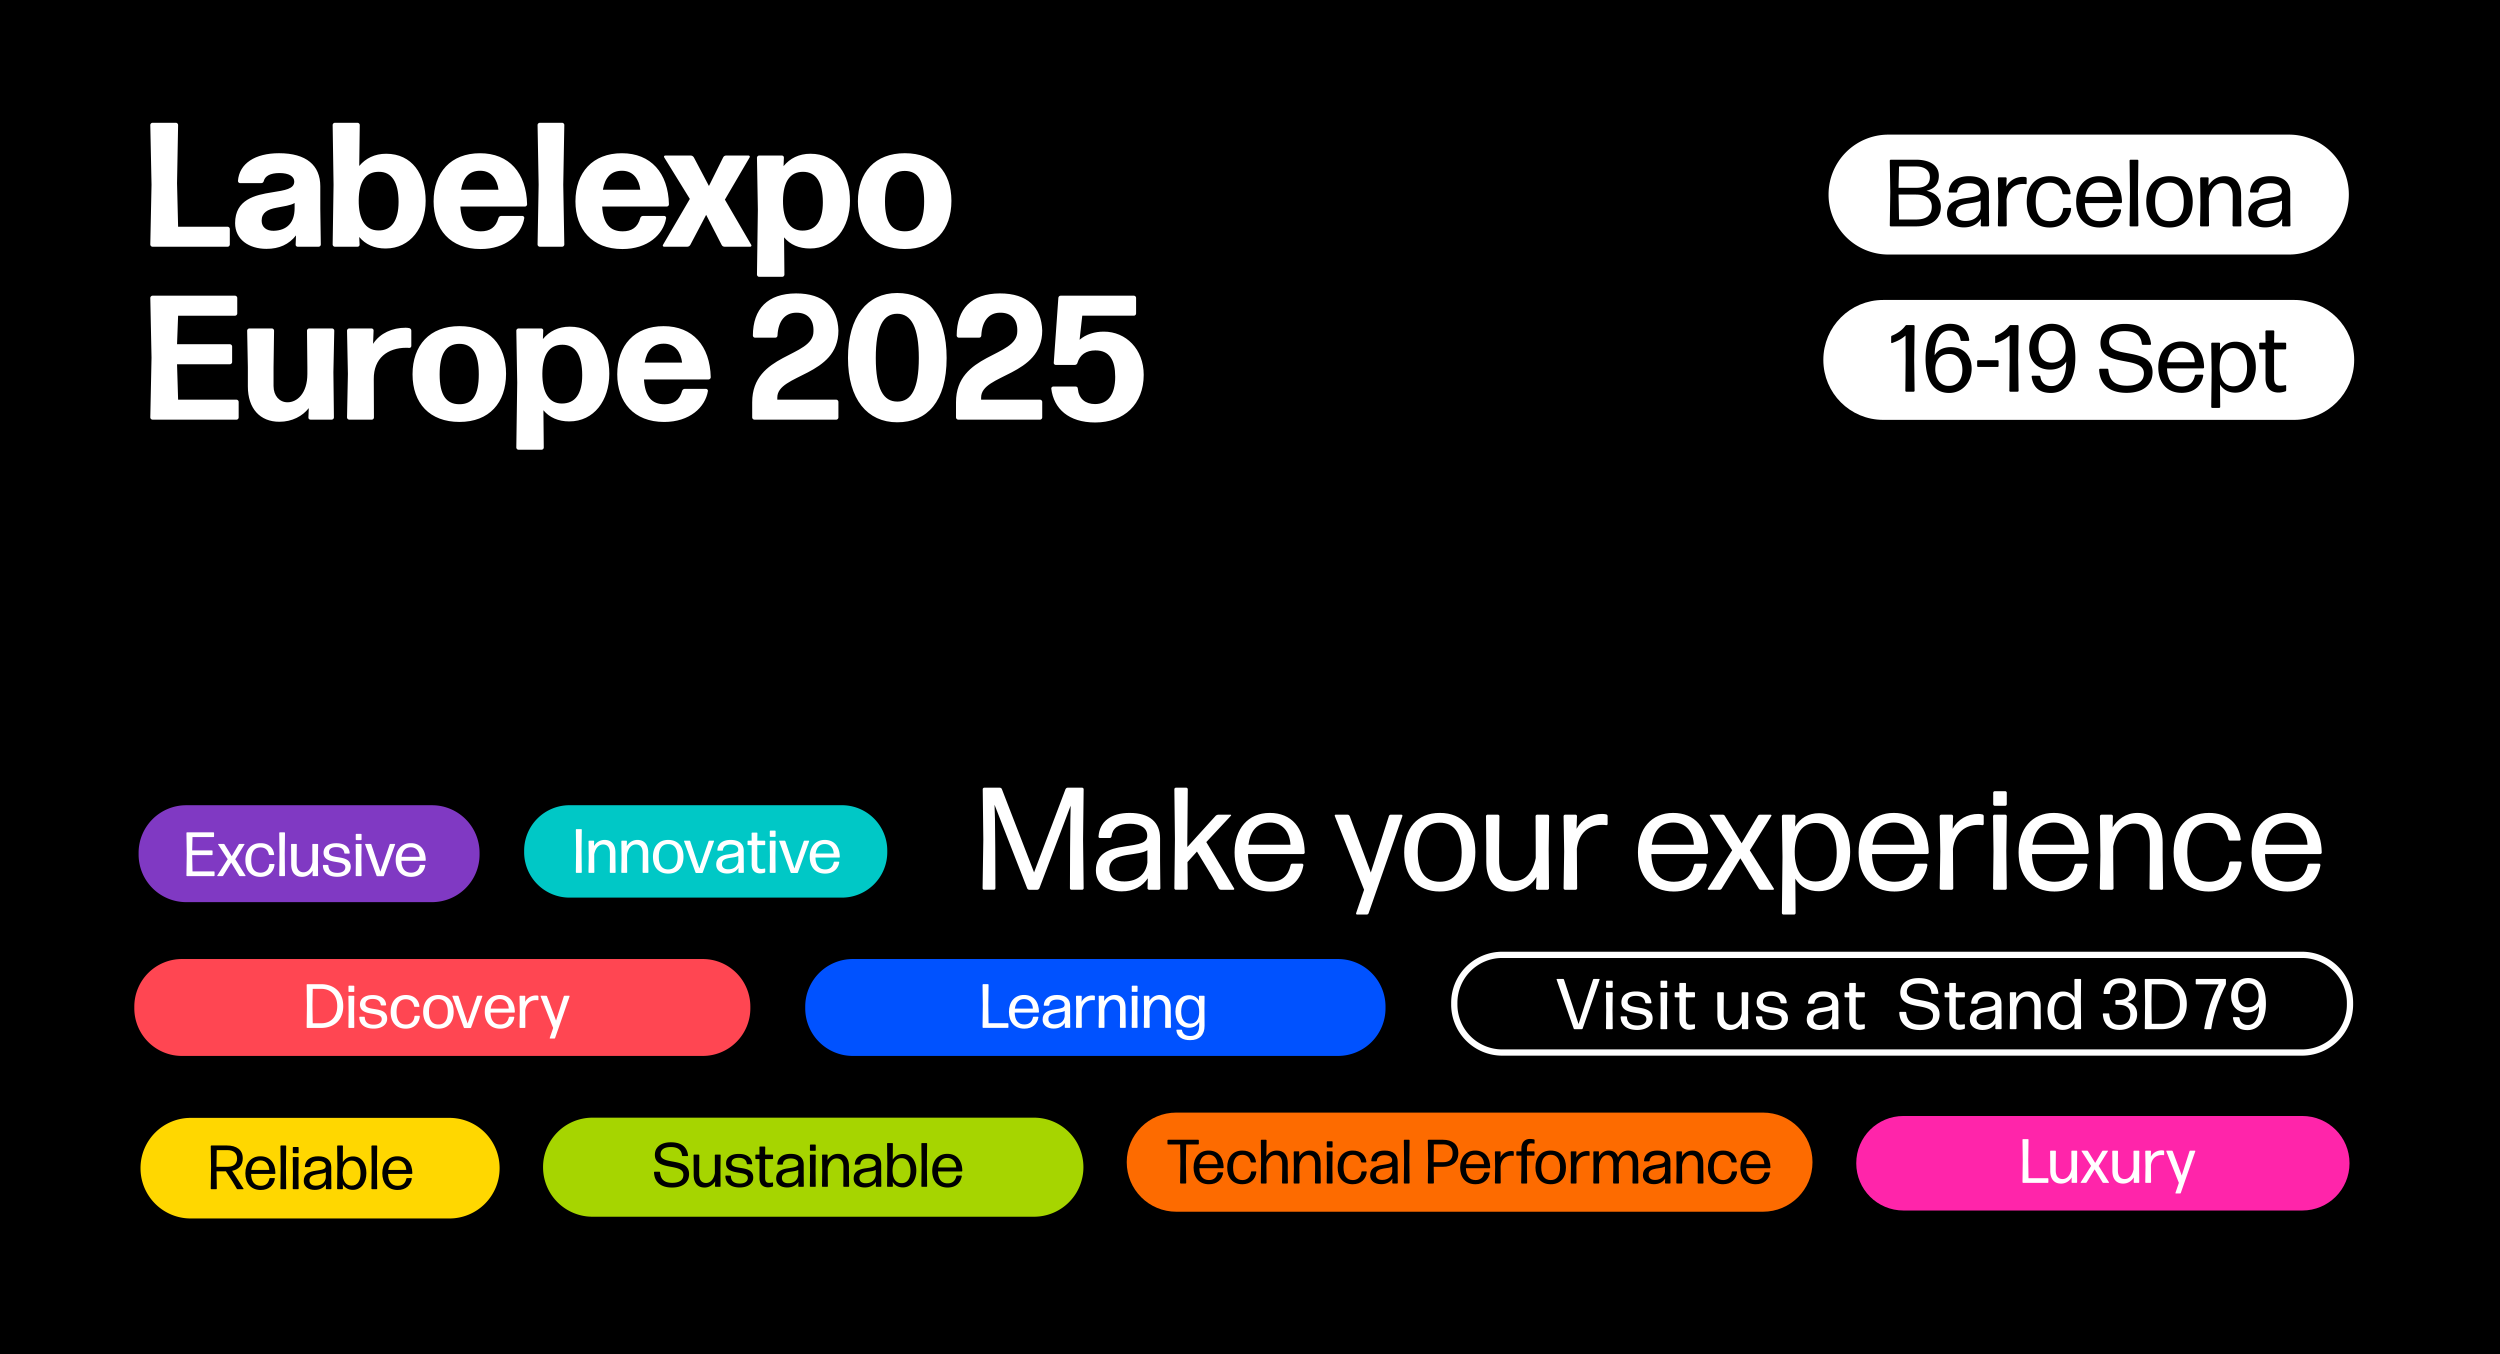 <?xml version="1.0" encoding="UTF-8"?> <svg xmlns="http://www.w3.org/2000/svg" data-name="Livello 1" version="1.1" viewBox="0 0 1200 650"><path d="M-1.64-2.97h1210.1v656.36H-1.64z" stroke-width="0"></path><path class="cls-12" d="m347.79 118.43c-0.59 0-1.19-0.34-1.44-0.94l-7.4-14.37-7.57 14.37c-0.34 0.6-0.93 0.94-1.53 0.94h-11.14c-0.42 0-0.76-0.51-0.51-0.85l12.92-22.1-12.33-19.98c-0.26-0.34 0.08-0.85 0.51-0.85h12.24c0.6 0 1.19 0.34 1.53 0.94l7.22 13.69 6.8-13.69c0.26-0.6 0.85-0.94 1.45-0.94h10.8c0.42 0 0.76 0.51 0.51 0.85l-11.9 20.32 12.67 21.76c0.25 0.34-0.08 0.85-0.51 0.85h-12.33zm40.97 0.85c-5.27 0-9.52-1.87-12.41-5.36l0.17 17.94c0 0.51-0.51 1.02-1.02 1.02h-11.14c-0.51 0-1.02-0.51-1.02-1.02l0.43-31.2-0.43-24.99c0-0.51 0.51-1.02 1.02-1.02h10.97c0.51 0 1.02 0.51 0.94 1.02l-0.17 4.08c3.06-3.74 7.4-5.95 12.92-5.95 12.41 0 18.96 9.86 18.96 22.61s-7.31 22.87-19.21 22.87zm-3.57-8.59c6.46 0 9.78-4.68 9.78-13.6 0-9.69-3.32-14.62-9.52-14.62s-9.52 4.68-9.61 13.77c-0.08 9.27 3.23 14.45 9.35 14.45zm49.13 8.84c-14.28 0-22.53-8.93-22.53-22.87s8.25-23.12 22.53-23.12 22.36 8.93 22.36 22.87-8.08 23.12-22.36 23.12zm0-8.5c6.29 0 9.27-4.34 9.27-14.37s-3.06-14.62-9.35-14.62c-6.46 0.08-9.44 4.85-9.44 14.71s3.15 14.28 9.52 14.28zm-361.16 90.4c-0.51 0-1.02-0.51-1.02-1.02l0.59-28.73-0.59-28.73c0-0.51 0.51-1.02 1.02-1.02h39.7c0.51 0 1.02 0.51 1.02 1.02v7.57c0 0.51-0.51 1.02-1.02 1.02h-27.37l-0.51 13.69h25.42c0.51 0 1.02 0.51 1.02 1.02v7.57c0 0.51-0.51 1.02-1.02 1.02h-25.42l0.51 17h28.05c0.51 0 1.02 0.51 1.02 1.02v7.57c0 0.51-0.51 1.02-1.02 1.02h-40.38zm60.94 1.02c-9.27 0-15.13-6.29-15.13-17v-9.18l-0.34-17.6c0-0.51 0.51-1.02 1.02-1.02h10.88c0.51 0 1.02 0.51 1.02 1.02l-0.25 17.6v9.01c0 4.76 2.89 7.82 6.71 7.82 4.59 0 9.52-4.25 9.52-13.6v-3.23l-0.17-17.6c0-0.51 0.51-1.02 1.02-1.02h11.05c0.51 0 1.02 0.51 1.02 1.02l-0.42 19.98 0.25 21.76c0 0.51-0.51 1.02-1.02 1.02h-10.29c-0.51 0-1.02-0.51-0.93-1.02l0.17-4.51c-2.98 3.83-7.99 6.55-14.11 6.55zm33.49-1.02c-0.51 0-1.02-0.51-1.02-1.02l0.42-20.91-0.42-20.83c0-0.51 0.51-1.02 1.02-1.02h10.79c0.51 0 1.02 0.51 0.94 1.02l-0.25 6.38c3.4-5.19 9.27-7.74 15.64-7.74 0.59 0 1.19 0.08 1.7 0.17 0.51 0.08 1.02 0.59 1.02 1.19v7.4c0 0.51-0.42 0.94-1.02 0.94-0.42-0.08-0.93-0.08-1.36-0.08-9.01 0-15.73 5.02-15.64 15.05l0.08 18.45c0 0.51-0.51 1.02-1.02 1.02h-10.88zm52.96 1.1c-14.28 0-22.53-8.93-22.53-22.87s8.25-23.12 22.53-23.12 22.36 8.93 22.36 22.87-8.08 23.12-22.36 23.12zm0-8.5c6.29 0 9.27-4.34 9.27-14.37s-3.06-14.62-9.35-14.62c-6.46 0.08-9.44 4.85-9.44 14.71s3.15 14.28 9.52 14.28zm52.7 8.25c-5.27 0-9.52-1.87-12.41-5.36l0.17 17.94c0 0.51-0.51 1.02-1.02 1.02h-11.14c-0.51 0-1.02-0.51-1.02-1.02l0.43-31.2-0.43-24.99c0-0.51 0.51-1.02 1.02-1.02h10.97c0.51 0 1.02 0.51 0.94 1.02l-0.17 4.08c3.06-3.74 7.4-5.95 12.92-5.95 12.41 0 18.96 9.86 18.96 22.61s-7.31 22.87-19.21 22.87zm-3.57-8.59c6.46 0 9.78-4.68 9.78-13.6 0-9.69-3.32-14.62-9.52-14.62s-9.52 4.68-9.61 13.77c-0.08 9.27 3.23 14.45 9.35 14.45zm69.19-7.05c0.51 0 1.02 0.51 0.94 1.02-1.28 7.91-8.84 14.88-21 14.88-14.62 0-22.53-9.61-22.53-22.87 0-13.94 8.33-23.12 22.27-23.12s22.27 9.44 22.61 24.57c0 0.51-0.51 1.02-1.02 1.02h-31.03c0.51 8.25 3.74 11.9 9.86 11.9 4.25 0 7.22-1.87 8.42-6.38 0.17-0.6 0.68-1.02 1.36-1.02zm-20.23-21.68c-5.1 0-8.16 3.06-9.18 9.1h17.94c-0.51-4.68-3.15-9.1-8.75-9.1zm43.43 36.47c-0.51 0-1.02-0.51-1.02-1.02v-7.31c0-23.72 29.41-21.51 29.41-34 0.25-5.7-2.81-9.1-8.33-9.01-5.27 0.08-8.59 3.91-8.93 10.97 0 0.6-0.51 1.02-1.02 1.02h-9.78c-0.6 0-1.02-0.51-1.02-1.02 0.08-12.84 7.05-20.15 20.74-20.23 13.26 0 19.98 6.72 20.32 17.85 0 22.02-29.33 20.74-29.33 32.13v1.02h28.31c0.51 0 1.02 0.51 1.02 1.02v7.57c0 0.51-0.51 1.02-1.02 1.02h-39.36zm68.59 1.27c-14.28 0-23.63-10.97-23.63-30.86s9.27-31.2 23.63-31.2 23.72 10.29 23.72 31.2-9.35 30.86-23.72 30.86zm0.09-9.94c6.63 0 10.29-6.12 10.29-20.91s-3.65-21.25-10.37-21.25-10.29 6.21-10.29 21.25 3.74 20.91 10.37 20.91zm29.15 8.67c-0.51 0-1.02-0.51-1.02-1.02v-7.31c0-23.72 29.41-21.51 29.41-34 0.25-5.7-2.81-9.1-8.33-9.01-5.27 0.08-8.59 3.91-8.93 10.97 0 0.6-0.51 1.02-1.02 1.02h-9.78c-0.6 0-1.02-0.51-1.02-1.02 0.08-12.84 7.06-20.15 20.74-20.23 13.26 0 19.98 6.72 20.32 17.85 0 22.02-29.33 20.74-29.33 32.13v1.02h28.31c0.51 0 1.02 0.51 1.02 1.02v7.57c0 0.51-0.51 1.02-1.02 1.02h-39.36zm65.79 1.36c-12.75 0-19.89-6.63-21.08-16.24-0.08-0.51 0.42-1.02 0.93-1.02h10.71c0.68 0 1.11 0.43 1.11 1.02 0.42 4.85 3.66 7.4 8.25 7.4 6.12 0 9.69-4.42 9.69-13.09 0-8.16-2.81-12.67-9.52-12.67-4.42 0-7.48 2.13-8.59 5.95-0.17 0.68-0.68 1.02-1.36 1.02h-9.1c-0.51 0-1.02-0.51-0.93-1.02l2.21-31.2c0.08-0.59 0.51-1.02 1.1-1.02h35.19c0.51 0 1.02 0.51 1.02 1.02v7.57c0 0.51-0.51 1.02-1.02 1.02h-24.82l-1.28 11.56c3.15-2.72 7.31-3.91 11.65-3.91 10.62 0 19.13 8.42 19.13 20.74 0 14.11-9.44 22.87-23.29 22.87zm-452.53-84.36c-0.51 0-1.02-0.51-1.02-1.02l0.59-28.73-0.59-28.73c0-0.51 0.51-1.02 1.02-1.02h11.31c0.51 0 1.02 0.51 1.02 1.02l-0.51 27.97 0.51 20.91h23.8c0.51 0 1.02 0.51 1.02 1.02v7.57c0 0.51-0.51 1.02-1.02 1.02h-36.13zm54.74 1.02c-8.42 0-15.05-4.51-15.05-12.33 0-11.39 9.61-13.52 17.68-14.79 6.29-1.02 10.71-1.62 10.71-5.19 0-2.46-2.55-4.08-7.06-4.08s-6.97 1.45-7.56 3.83c-0.17 0.68-0.6 1.02-1.36 1.02h-10.03c-0.51 0-1.02-0.51-1.02-1.02 0.6-8.42 8.25-13.35 19.72-13.35 13.09 0 19.81 5.78 19.81 15.9v10.88l0.25 17.09c0 0.51-0.51 1.02-1.02 1.02h-10.12c-0.51 0-1.02-0.51-0.94-1.02l0.17-4.42c-3.4 4.34-8.08 6.46-14.2 6.46zm3.48-8.67c6.21-0.17 10.03-3.74 10.03-10.8v-2.55c-1.79 1.19-5.44 1.62-8.76 2.29-4.17 0.77-7.06 2.3-7.06 6.21 0 3.15 2.38 4.93 5.78 4.85zm53.72 8.5c-5.44 0-9.69-1.96-12.67-5.53l0.17 3.66c0.08 0.51-0.43 1.02-0.94 1.02h-10.97c-0.51 0-1.02-0.51-1.02-1.02l0.43-28.73-0.43-28.73c0-0.51 0.51-1.02 1.02-1.02h10.97c0.51 0 1.02 0.51 1.02 1.02l-0.25 19.72c3.06-3.66 7.4-5.87 12.92-5.87 12.41 0 18.96 9.86 18.96 22.61s-7.31 22.87-19.21 22.87zm-3.57-8.67c6.46 0.17 9.78-4.85 9.78-13.69 0-9.61-3.4-14.54-9.52-14.45-6.21 0-9.52 4.59-9.61 13.6-0.08 9.35 3.23 14.45 9.35 14.54zm69.19-6.97c0.51 0 1.02 0.51 0.94 1.02-1.28 7.91-8.84 14.88-21 14.88-14.62 0-22.53-9.61-22.53-22.87 0-13.94 8.33-23.12 22.27-23.12s22.27 9.44 22.61 24.57c0 0.51-0.51 1.02-1.02 1.02h-31.03c0.51 8.25 3.74 11.9 9.86 11.9 4.25 0 7.23-1.87 8.42-6.38 0.17-0.6 0.68-1.02 1.36-1.02zm-20.23-21.68c-5.1 0-8.16 3.06-9.18 9.1h17.94c-0.51-4.68-3.14-9.1-8.75-9.1zm28.56 36.47c-0.51 0-1.02-0.51-1.02-1.02l0.51-28.73-0.51-28.73c0-0.51 0.51-1.02 1.02-1.02h10.8c0.51 0 1.02 0.51 1.02 1.02l-0.51 28.73 0.51 28.73c0 0.51-0.51 1.02-1.02 1.02zm59.76-14.79c0.51 0 1.02 0.51 0.93 1.02-1.27 7.91-8.84 14.88-21 14.88-14.62 0-22.53-9.61-22.53-22.87 0-13.94 8.33-23.12 22.27-23.12s22.27 9.44 22.61 24.57c0 0.51-0.51 1.02-1.02 1.02h-31.03c0.51 8.25 3.74 11.9 9.86 11.9 4.25 0 7.23-1.87 8.42-6.38 0.17-0.6 0.68-1.02 1.36-1.02h10.12zm-20.24-21.68c-5.1 0-8.16 3.06-9.18 9.1h17.94c-0.51-4.68-3.15-9.1-8.76-9.1z" fill="#fff"></path><path class="cls-12" d="M906.49 64.62h192.17a28.717 28.717 0 0 1 28.78 28.78 28.717 28.717 0 0 1-28.78 28.78H906.49a28.717 28.717 0 0 1-28.78-28.78 28.717 28.717 0 0 1 28.78-28.78z" fill="#fff" stroke-width="0"></path><g class="cls-15" aria-label="Barcelona"><path d="M931.603 99.152c-.091-3.702-2.148-6.49-6.902-7.588 3.794-.914 5.942-3.154 5.942-7.222 0-5.074-4.525-7.68-10.97-7.68H907.56a.492.492 0 0 0-.457.458l.229 15.084-.229 15.999c0 .229.229.457.457.457h12.205c6.354 0 11.84-2.697 11.84-9.508zm-20.067-19.244h8.136c3.931 0 6.674 1.646 6.674 5.211 0 3.566-2.56 5.028-6.674 5.028h-8.365zm-.229 13.484h8.365c4.023 0 7.588 1.6 7.588 5.805 0 4.571-3.108 6.171-7.588 6.171h-8.136zm27.472 8.777c0-2.88 2.24-3.84 5.349-4.389 3.016-.457 5.256-.685 6.582-1.508v3.885c-.457 3.566-3.017 5.851-7.177 5.897-3.017.046-4.754-1.28-4.754-3.885zm12.067 2.88-.091 3.153c0 .229.229.457.457.457h3.108a.492.492 0 0 0 .458-.457l-.092-8.685v-6.993c0-5.028-3.291-7.954-9.553-7.954-5.805 0-9.417 2.697-9.736 7.405-.046.229.182.457.41.457h3.155c.228 0 .457-.182.503-.457.274-2.56 2.102-4.022 5.713-4.022 3.474 0 5.486 1.417 5.486 3.702 0 2.377-2.332 2.743-7.314 3.474-4.662.64-8.776 2.194-8.776 7.497 0 4.25 3.52 6.536 8.045 6.536 3.84 0 6.536-1.554 8.228-4.114zM962.782 108.66a.492.492 0 0 0 .457-.457l-.091-12.387c.594-5.12 3.93-7.497 7.862-7.497.548 0 .96 0 1.325.092.275.046.457-.137.457-.411V85.53c0-.228-.228-.457-.457-.503a5.495 5.495 0 0 0-1.28-.137c-3.29 0-6.353 1.6-7.999 4.663l.137-3.977a.492.492 0 0 0-.457-.457h-3.29a.492.492 0 0 0-.458.457l.183 11.062-.183 11.565c0 .228.229.457.457.457zM994.136 100.25c.046-.23-.183-.458-.411-.458h-2.972c-.228 0-.457.183-.502.457-.412 3.84-2.834 5.897-6.308 5.897-4.617-.046-6.811-3.245-6.811-9.233 0-5.851 2.194-9.234 6.81-9.234 3.063 0 5.44 1.691 6.034 5.12a.543.543 0 0 0 .549.457h2.925c.229 0 .457-.229.412-.457-.549-4.937-4.114-8.228-9.92-8.228-7.13 0-11.107 4.982-11.107 12.387s3.976 12.25 11.016 12.25c6.033 0 9.781-3.748 10.285-8.96zm20.524.228a.543.543 0 0 0-.549.457c-.685 3.383-2.788 5.21-6.262 5.21-4.57 0-6.948-3.016-7.085-8.684h17.324a.492.492 0 0 0 .457-.457c-.137-7.77-4.16-12.433-10.97-12.433s-11.016 5.028-11.016 12.387c0 7.176 3.931 12.25 11.245 12.25 6.034 0 9.554-3.474 10.33-8.274 0-.228-.183-.457-.411-.457zm-.594-5.942h-13.164c.594-4.434 2.834-6.948 6.72-6.948 4.159 0 6.307 3.2 6.444 6.948zm11.885 14.124a.492.492 0 0 0 .457-.457l-.183-15.77.183-15.313a.492.492 0 0 0-.457-.458h-3.291a.492.492 0 0 0-.457.458l.182 15.359-.182 15.724c0 .228.228.457.457.457zm26.558-11.793c0-7.405-3.977-12.296-11.153-12.296-7.131 0-11.153 4.936-11.153 12.387 0 7.405 4.022 12.25 11.153 12.25 7.176 0 11.153-4.937 11.153-12.342zm-18.055.091c0-5.897 2.24-9.279 6.902-9.325 4.571 0 6.856 3.428 6.856 9.325 0 5.897-2.24 9.188-6.856 9.188s-6.902-3.291-6.902-9.188zm25.415 11.702a.492.492 0 0 0 .457-.457l-.092-9.6v-3.565c.915-4.662 3.429-7.13 6.491-7.13 2.971 0 4.983 1.92 4.983 6.17v4.526l-.092 9.599c0 .228.229.457.457.457h3.337a.492.492 0 0 0 .457-.457l-.137-9.6v-4.707c0-6.125-3.017-9.325-7.862-9.325-3.748 0-6.4 2.148-7.816 4.525l.091-3.52a.492.492 0 0 0-.457-.457h-3.154a.492.492 0 0 0-.457.457l.137 12.342-.183 10.285c0 .229.229.458.457.458zm23.54-6.49c0-2.88 2.24-3.84 5.349-4.389 3.017-.457 5.256-.686 6.582-1.508v3.885c-.457 3.565-3.017 5.851-7.176 5.897-3.017.045-4.754-1.28-4.754-3.886zm12.068 2.879-.092 3.154c0 .229.229.457.457.457h3.109a.492.492 0 0 0 .457-.457l-.092-8.685v-6.994c0-5.028-3.29-7.953-9.553-7.953-5.805 0-9.416 2.697-9.736 7.405-.046.229.183.457.411.457h3.154c.229 0 .457-.183.503-.457.274-2.56 2.103-4.023 5.714-4.023 3.474 0 5.485 1.417 5.485 3.703 0 2.377-2.331 2.743-7.314 3.474-4.662.64-8.776 2.194-8.776 7.496 0 4.251 3.52 6.537 8.045 6.537 3.84 0 6.537-1.554 8.228-4.114z"></path></g><path class="cls-12" d="M903.98 143.98h197.25c15.944 0 28.78 12.836 28.78 28.78s-12.836 28.78-28.78 28.78H903.98c-15.944 0-28.78-12.836-28.78-28.78s12.836-28.78 28.78-28.78z" fill="#fff" stroke-width="0"></path><g class="cls-15" aria-label="16-19Sept"><path d="M918.545 188.02a.492.492 0 0 0 .457-.457l-.183-14.81.183-16.273a.492.492 0 0 0-.457-.457H915.3a.954.954 0 0 0-.732.365c-1.462 1.966-3.702 3.657-6.4 4.709a.65.65 0 0 0-.41.594v2.651c0 .229.228.366.41.32 2.423-.823 4.709-1.966 6.492-3.611l.045 11.702-.137 14.81c0 .228.229.457.457.457zM946.385 176.958c0-6.4-4.022-10.33-9.965-10.33-3.565 0-6.308 1.371-7.77 3.885 0-7.313 2.605-11.839 7.085-11.839 3.245 0 4.936 1.874 5.302 4.526.046.274.228.457.503.457h3.29c.23 0 .412-.229.412-.457-.685-5.074-3.794-7.771-9.233-7.771-7.222 0-11.747 6.08-11.747 16.776 0 11.016 4.25 16.41 11.336 16.41 6.262 0 10.788-5.074 10.788-11.656zm-17.461.274c0-4.57 2.514-7.313 6.674-7.313s6.308 2.97 6.353 7.542c0 4.845-2.376 7.77-6.536 7.77-4.114 0-6.49-3.428-6.49-7.999zM958.862 176.135a.492.492 0 0 0 .457-.457v-2.331a.492.492 0 0 0-.457-.457h-9.37a.492.492 0 0 0-.458.457v2.33c0 .23.229.458.457.458zM968.465 188.02a.492.492 0 0 0 .457-.457l-.183-14.81.183-16.273a.492.492 0 0 0-.457-.457h-3.245a.954.954 0 0 0-.732.365c-1.462 1.966-3.702 3.657-6.4 4.709a.65.65 0 0 0-.41.594v2.651c0 .229.228.366.41.32 2.423-.823 4.709-1.966 6.492-3.611l.045 11.702-.137 14.81c0 .228.229.457.457.457zm10.01-21.438c0-4.845 2.377-7.77 6.536-7.77 4.114 0 6.491 3.428 6.491 7.953 0 4.617-2.514 7.313-6.673 7.313-4.16 0-6.308-2.925-6.354-7.496zm17.69 5.257c0-11.062-4.297-16.41-11.336-16.41-6.354 0-10.788 4.982-10.788 11.656 0 6.399 4.022 10.33 9.965 10.33 3.565 0 6.308-1.372 7.77-3.84 0 7.405-2.514 11.747-7.085 11.747-3.108 0-4.936-1.737-5.302-4.525-.046-.275-.274-.457-.503-.457h-3.29c-.23 0-.458.228-.412.457.685 5.12 3.748 7.816 9.233 7.816 7.222 0 11.747-6.08 11.747-16.776zM1033.23 178.65c0-12.525-20.844-6.171-20.844-14.4 0-3.656 3.063-5.302 7.45-5.302 5.166 0 7.863 2.057 8.228 6.125.046.274.275.457.503.457h3.52c.229 0 .457-.228.411-.457-.731-6.536-5.256-9.599-12.57-9.599-7.039 0-11.702 3.337-11.702 9.188 0 12.159 20.844 5.668 20.844 14.536 0 4.205-3.382 5.942-8.136 5.942-6.217 0-8.502-2.925-8.913-7.68-.046-.273-.275-.456-.503-.456h-3.474a.492.492 0 0 0-.457.457c.32 7.268 5.12 11.108 13.21 11.108 7.268 0 12.433-3.337 12.433-9.92zM1054.08 179.838a.543.543 0 0 0-.549.457c-.685 3.383-2.788 5.21-6.262 5.21-4.57 0-6.948-3.016-7.085-8.684h17.324a.492.492 0 0 0 .457-.457c-.137-7.77-4.16-12.433-10.97-12.433s-11.016 5.028-11.016 12.387c0 7.176 3.931 12.25 11.245 12.25 6.034 0 9.554-3.474 10.33-8.274 0-.228-.183-.457-.411-.457zm-.594-5.942h-13.164c.594-4.434 2.834-6.948 6.72-6.948 4.159 0 6.307 3.2 6.444 6.948zM1065.42 176.044c.046-5.897 2.56-8.96 6.582-8.96 4.48 0 6.582 3.795 6.582 9.417 0 5.257-2.148 8.914-6.673 8.914-4.16 0-6.537-3.429-6.491-9.371zm17.37.137c0-6.856-3.382-12.159-9.736-12.159-3.383 0-5.943 1.554-7.497 4.205l.092-3.29a.492.492 0 0 0-.457-.458h-3.337a.492.492 0 0 0-.457.457l.183 12.845-.183 17.553c0 .229.228.457.457.457h3.382a.492.492 0 0 0 .457-.457l-.09-10.788c1.599 2.56 4.113 3.931 7.358 3.931 6.217 0 9.828-5.485 9.828-12.296zM1097.37 185.186c0-.229-.229-.366-.457-.32-.64.137-1.509.274-2.377.274-2.011 0-2.971-.868-2.971-3.702v-13.713h5.348a.492.492 0 0 0 .457-.457v-2.332a.492.492 0 0 0-.457-.457h-5.348l.091-5.44a.492.492 0 0 0-.457-.456h-3.337a.492.492 0 0 0-.457.457l.046 5.44h-2.56a.492.492 0 0 0-.457.456v2.332c0 .228.229.457.457.457h2.56v13.804c0 5.12 2.88 6.902 6.308 6.902 1.051 0 2.24-.274 3.154-.549.274-.09.457-.32.457-.594z"></path></g><path d="M91.59 536.58h124.08a24.087 24.087 0 0 1 24.14 24.14v.01a24.087 24.087 0 0 1-24.14 24.14H91.59a24.087 24.087 0 0 1-24.14-24.14v-.01a24.087 24.087 0 0 1 24.14-24.14z" fill="gold" stroke-width="0"></path><path d="M284.44 536.48h211.83a23.717 23.717 0 0 1 23.77 23.77v.01a23.717 23.717 0 0 1-23.77 23.77H284.44a23.717 23.717 0 0 1-23.77-23.77v-.01a23.717 23.717 0 0 1 23.77-23.77z" fill="#a6d500" stroke-width="0"></path><g class="cls-16" aria-label="Reliable"><path d="M113.79 556.07c0 2.82-1.92 3.99-4.68 3.99h-5.19l.12-8.01h5.01c2.97 0 4.74 1.35 4.74 4.02zm-.15 14.49c.09.18.27.27.45.27h2.67c.12 0 .21-.15.15-.24l-5.49-8.58c3.15-.66 5.1-2.64 5.1-6 0-4.11-2.94-6.18-7.71-6.18h-7.35c-.15 0-.3.15-.3.3l.15 9.9-.15 10.5c0 .15.15.3.3.3h2.31c.15 0 .3-.15.3-.3l-.12-8.28h4.5l3.21 4.95zM129.66 565.46c-.18 0-.33.12-.36.3-.45 2.22-1.83 3.42-4.11 3.42-3 0-4.56-1.98-4.65-5.7h11.37c.15 0 .3-.15.3-.3-.09-5.1-2.73-8.16-7.2-8.16s-7.23 3.3-7.23 8.13c0 4.71 2.58 8.04 7.38 8.04 3.96 0 6.27-2.28 6.78-5.43 0-.15-.12-.3-.27-.3zm-.39-3.9h-8.64c.39-2.91 1.86-4.56 4.41-4.56 2.73 0 4.14 2.1 4.23 4.56zm7.8 9.27c.15 0 .3-.15.3-.3l-.12-10.35.12-10.05c0-.15-.15-.3-.3-.3h-2.16c-.15 0-.3.15-.3.3l.12 10.08-.12 10.32c0 .15.15.3.3.3zm5.97-17.28c.15 0 .3-.15.3-.3v-2.4c0-.15-.15-.3-.3-.3h-2.19c-.15 0-.3.15-.3.3v2.4c0 .15.15.3.3.3zm0 17.28c.15 0 .3-.15.3-.3l-.09-7.68.09-7.17c0-.15-.15-.3-.3-.3h-2.22c-.15 0-.3.15-.3.3l.09 7.2-.09 7.65c0 .15.15.3.3.3zm5.52-4.26c0-1.89 1.47-2.52 3.51-2.88 1.98-.3 3.45-.45 4.32-.99v2.55c-.3 2.34-1.98 3.84-4.71 3.87-1.98.03-3.12-.84-3.12-2.55zm7.92 1.89-.06 2.07c0 .15.15.3.3.3h2.04c.15 0 .3-.15.3-.3l-.06-5.7v-4.59c0-3.3-2.16-5.22-6.27-5.22-3.81 0-6.18 1.77-6.39 4.86-.03.15.12.3.27.3h2.07c.15 0 .3-.12.33-.3.18-1.68 1.38-2.64 3.75-2.64 2.28 0 3.6.93 3.6 2.43 0 1.56-1.53 1.8-4.8 2.28-3.06.42-5.76 1.44-5.76 4.92 0 2.79 2.31 4.29 5.28 4.29 2.52 0 4.29-1.02 5.4-2.7zm19.38-5.4c0-4.5-2.22-7.98-6.39-7.98-2.19 0-3.87 1.02-4.92 2.73l.06-7.68c0-.15-.15-.3-.3-.3h-2.19c-.15 0-.3.15-.3.3l.12 9.18-.12 11.22c0 .15.15.3.3.3h2.19c.15 0 .3-.15.3-.3l-.06-2.04c1.02 1.71 2.67 2.64 4.86 2.64 4.08 0 6.45-3.6 6.45-8.07zm-11.4-.12c.03-3.87 1.68-5.85 4.32-5.85 2.91 0 4.29 2.49 4.29 6.15 0 3.45-1.38 5.88-4.35 5.85-2.73 0-4.29-2.25-4.26-6.15zm16.29 7.89c.15 0 .3-.15.3-.3l-.12-10.35.12-10.05c0-.15-.15-.3-.3-.3h-2.16c-.15 0-.3.15-.3.3l.12 10.08-.12 10.32c0 .15.15.3.3.3zM195.39 565.46c-.18 0-.33.12-.36.3-.45 2.22-1.83 3.42-4.11 3.42-3 0-4.56-1.98-4.65-5.7h11.37c.15 0 .3-.15.3-.3-.09-5.1-2.73-8.16-7.2-8.16s-7.23 3.3-7.23 8.13c0 4.71 2.58 8.04 7.38 8.04 3.96 0 6.27-2.28 6.78-5.43 0-.15-.12-.3-.27-.3zm-.39-3.9h-8.64c.39-2.91 1.86-4.56 4.41-4.56 2.73 0 4.14 2.1 4.23 4.56z"></path></g><g class="cls-16" aria-label="Sustainable"><path d="M330.75 563.51c0-8.22-13.68-4.05-13.68-9.45 0-2.4 2.01-3.48 4.89-3.48 3.39 0 5.16 1.35 5.4 4.02.03.18.18.3.33.3H330c.15 0 .3-.15.27-.3-.48-4.29-3.45-6.3-8.25-6.3-4.62 0-7.68 2.19-7.68 6.03 0 7.98 13.68 3.72 13.68 9.54 0 2.76-2.22 3.9-5.34 3.9-4.08 0-5.58-1.92-5.85-5.04a.35.35 0 0 0-.33-.3h-2.28c-.15 0-.3.15-.3.3.21 4.77 3.36 7.29 8.67 7.29 4.77 0 8.16-2.19 8.16-6.51zm12.54 3.51-.09 2.34c0 .15.15.3.3.3h2.07c.15 0 .3-.15.3-.3l-.06-8.1.09-6.75c0-.15-.15-.3-.3-.3h-2.19c-.15 0-.3.15-.3.3l.03 6.3v2.34c-.6 3.06-2.22 4.68-4.26 4.68-1.92 0-3.27-1.26-3.27-4.05v-2.97l.06-6.3c0-.15-.15-.3-.3-.3h-2.16c-.15 0-.3.15-.3.3l.06 6.3v3.06c0 4.05 1.98 6.15 5.16 6.15 2.46 0 4.2-1.41 5.16-3zM361.56 565.22c0-6.48-10.44-3.15-10.44-6.99 0-1.71 1.35-2.49 3.48-2.49 2.19 0 3.66.9 3.87 2.82.03.18.18.3.33.3h1.95c.15 0 .3-.15.3-.3-.21-3.18-2.88-4.68-6.42-4.68-3.66 0-6.12 1.56-6.12 4.53 0 6.24 10.44 2.97 10.44 7.02 0 1.71-1.53 2.67-3.81 2.67-2.7 0-4.2-1.08-4.32-3.51a.3.3 0 0 0-.3-.3h-2.04c-.15 0-.3.15-.3.3.15 3.6 2.88 5.4 6.93 5.4 3.63 0 6.45-1.74 6.45-4.77zM371.07 567.8c0-.15-.15-.24-.3-.21-.42.09-.99.18-1.56.18-1.32 0-1.95-.57-1.95-2.43v-9h3.51c.15 0 .3-.15.3-.3v-1.53c0-.15-.15-.3-.3-.3h-3.51l.06-3.57c0-.15-.15-.3-.3-.3h-2.19c-.15 0-.3.15-.3.3l.03 3.57h-1.68c-.15 0-.3.15-.3.3v1.53c0 .15.15.3.3.3h1.68v9.06c0 3.36 1.89 4.53 4.14 4.53.69 0 1.47-.18 2.07-.36.18-.06.3-.21.3-.39zm4.26-2.4c0-1.89 1.47-2.52 3.51-2.88 1.98-.3 3.45-.45 4.32-.99v2.55c-.3 2.34-1.98 3.84-4.71 3.87-1.98.03-3.12-.84-3.12-2.55zm7.92 1.89-.06 2.07c0 .15.15.3.3.3h2.04c.15 0 .3-.15.3-.3l-.06-5.7v-4.59c0-3.3-2.16-5.22-6.27-5.22-3.81 0-6.18 1.77-6.39 4.86-.03.15.12.3.27.3h2.07c.15 0 .3-.12.33-.3.18-1.68 1.38-2.64 3.75-2.64 2.28 0 3.6.93 3.6 2.43 0 1.56-1.53 1.8-4.8 2.28-3.06.42-5.76 1.44-5.76 4.92 0 2.79 2.31 4.29 5.28 4.29 2.52 0 4.29-1.02 5.4-2.7zm8.01-14.91c.15 0 .3-.15.3-.3v-2.4c0-.15-.15-.3-.3-.3h-2.19c-.15 0-.3.15-.3.3v2.4c0 .15.15.3.3.3zm0 17.28c.15 0 .3-.15.3-.3l-.09-7.68.09-7.17c0-.15-.15-.3-.3-.3h-2.22c-.15 0-.3.15-.3.3l.09 7.2-.09 7.65c0 .15.15.3.3.3zm5.82 0c.15 0 .3-.15.3-.3l-.06-6.3v-2.34c.6-3.06 2.25-4.68 4.26-4.68 1.95 0 3.27 1.26 3.27 4.05v2.97l-.06 6.3c0 .15.15.3.3.3h2.19c.15 0 .3-.15.3-.3l-.09-6.3v-3.09c0-4.02-1.98-6.12-5.16-6.12-2.46 0-4.2 1.41-5.13 2.97l.06-2.31c0-.15-.15-.3-.3-.3h-2.07c-.15 0-.3.15-.3.3l.09 8.1-.12 6.75c0 .15.15.3.3.3zm15.45-4.26c0-1.89 1.47-2.52 3.51-2.88 1.98-.3 3.45-.45 4.32-.99v2.55c-.3 2.34-1.98 3.84-4.71 3.87-1.98.03-3.12-.84-3.12-2.55zm7.92 1.89-.06 2.07c0 .15.15.3.3.3h2.04c.15 0 .3-.15.3-.3l-.06-5.7v-4.59c0-3.3-2.16-5.22-6.27-5.22-3.81 0-6.18 1.77-6.39 4.86-.03.15.12.3.27.3h2.07c.15 0 .3-.12.33-.3.18-1.68 1.38-2.64 3.75-2.64 2.28 0 3.6.93 3.6 2.43 0 1.56-1.53 1.8-4.8 2.28-3.06.42-5.76 1.44-5.76 4.92 0 2.79 2.31 4.29 5.28 4.29 2.52 0 4.29-1.02 5.4-2.7zm19.38-5.4c0-4.5-2.22-7.98-6.39-7.98-2.19 0-3.87 1.02-4.92 2.73l.06-7.68c0-.15-.15-.3-.3-.3h-2.19c-.15 0-.3.15-.3.3l.12 9.18-.12 11.22c0 .15.15.3.3.3h2.19c.15 0 .3-.15.3-.3l-.06-2.04c1.02 1.71 2.67 2.64 4.86 2.64 4.08 0 6.45-3.6 6.45-8.07zm-11.4-.12c.03-3.87 1.68-5.85 4.32-5.85 2.91 0 4.29 2.49 4.29 6.15 0 3.45-1.38 5.88-4.35 5.85-2.73 0-4.29-2.25-4.26-6.15zm16.29 7.89c.15 0 .3-.15.3-.3l-.12-10.35.12-10.05c0-.15-.15-.3-.3-.3h-2.16c-.15 0-.3.15-.3.3l.12 10.08-.12 10.32c0 .15.15.3.3.3zM459.36 564.29c-.18 0-.33.12-.36.3-.45 2.22-1.83 3.42-4.11 3.42-3 0-4.56-1.98-4.65-5.7h11.37c.15 0 .3-.15.3-.3-.09-5.1-2.73-8.16-7.2-8.16s-7.23 3.3-7.23 8.13c0 4.71 2.58 8.04 7.38 8.04 3.96 0 6.27-2.28 6.78-5.43 0-.15-.12-.3-.27-.3zm-.39-3.9h-8.64c.39-2.91 1.86-4.56 4.41-4.56 2.73 0 4.14 2.1 4.23 4.56z"></path></g><g fill="#fff" font-family="FormaDJRTextFedrigoni-Regular,&quot;Forma DJR Text Fedrigoni&quot;" font-size="70" aria-label="Makeyourexperience"><path d="m477.59 393.21-.21-6.93 15.68 40.18c.14.35.56.63.98.63h3.85c.42 0 .77-.28.98-.63l15.05-39.76-.14 6.37-.14 13.93-.07 19.39c0 .35.35.7.7.7h5.18c.35 0 .7-.35.7-.7l-.28-23.38.28-24.22c0-.35-.35-.7-.7-.7h-7c-.42 0-.77.28-.98.63l-15.12 40.04-15.47-40.04c-.14-.35-.56-.63-.98-.63h-7.49c-.35 0-.7.35-.7.7l.28 24.22-.35 23.38c0 .35.35.7.7.7h4.76c.35 0 .7-.35.7-.7l-.07-19.39zm54.88 23.94c0-4.41 3.43-5.88 8.19-6.72 4.62-.7 8.05-1.05 10.08-2.31v5.95c-.7 5.46-4.62 8.96-10.99 9.03-4.62.07-7.28-1.96-7.28-5.95zm18.48 4.41-.14 4.83c0 .35.35.7.7.7h4.76c.35 0 .7-.35.7-.7l-.14-13.3v-10.71c0-7.7-5.04-12.18-14.63-12.18-8.89 0-14.42 4.13-14.91 11.34-.07.35.28.7.63.7h4.83c.35 0 .7-.28.77-.7.42-3.92 3.22-6.16 8.75-6.16 5.32 0 8.4 2.17 8.4 5.67 0 3.64-3.57 4.2-11.2 5.32-7.14.98-13.44 3.36-13.44 11.48 0 6.51 5.39 10.01 12.32 10.01 5.88 0 10.01-2.38 12.6-6.3zM584.97 426.46c.21.35.63.63 1.05.63h6.02c.35 0 .49-.35.35-.63l-13.37-22.26 11.83-12.67c.21-.21.07-.49-.21-.49h-5.88c-.42 0-.91.21-1.19.49l-13.65 15.05v-3.92l.21-23.87c0-.35-.35-.7-.7-.7h-5.04c-.35 0-.7.35-.7.7l.28 24.01-.28 23.59c0 .35.35.7.7.7h5.04c.35 0 .7-.35.7-.7l-.14-12.6 4.55-5.04 7.63 12.53zM620.32 414.56c-.42 0-.77.28-.84.7-1.05 5.18-4.27 7.98-9.59 7.98-7 0-10.64-4.62-10.85-13.3h26.53c.35 0 .7-.35.7-.7-.21-11.9-6.37-19.04-16.8-19.04s-16.87 7.7-16.87 18.97c0 10.99 6.02 18.76 17.22 18.76 9.24 0 14.63-5.32 15.82-12.67 0-.35-.28-.7-.63-.7zm-.91-9.1h-20.16c.91-6.79 4.34-10.64 10.29-10.64 6.37 0 9.66 4.9 9.87 10.64zM673.17 391.67c.07-.28-.14-.63-.49-.63h-5.11c-.42 0-.77.28-.91.7l-8.68 27.09-10.15-27.16c-.21-.35-.56-.63-.98-.63h-5.74c-.35 0-.56.35-.42.63l14.07 35.42-3.85 11.27c-.07.28.14.63.49.63h4.62c.42 0 .77-.28.91-.63zM708.17 409.03c0-11.34-6.09-18.83-17.08-18.83-10.92 0-17.08 7.56-17.08 18.97 0 11.34 6.16 18.76 17.08 18.76 10.99 0 17.08-7.56 17.08-18.9zm-27.65.14c0-9.03 3.43-14.21 10.57-14.28 7 0 10.5 5.25 10.5 14.28s-3.43 14.07-10.5 14.07-10.57-5.04-10.57-14.07zm56.98 11.76-.21 5.46c0 .35.35.7.7.7h4.83c.35 0 .7-.35.7-.7l-.14-18.9.21-15.75c0-.35-.35-.7-.7-.7h-5.11c-.35 0-.7.35-.7.7l.07 14.7v5.46c-1.4 7.14-5.18 10.92-9.94 10.92-4.48 0-7.63-2.94-7.63-9.45v-6.93l.14-14.7c0-.35-.35-.7-.7-.7h-5.04c-.35 0-.7.35-.7.7l.14 14.7v7.14c0 9.45 4.62 14.35 12.04 14.35 5.74 0 9.8-3.29 12.04-7zM756.33 427.09c.35 0 .7-.35.7-.7l-.14-18.97c.91-7.84 6.02-11.48 12.04-11.48.84 0 1.47 0 2.03.14.42.07.7-.21.7-.63v-3.78c0-.35-.35-.7-.7-.77-.56-.14-1.26-.21-1.96-.21-5.04 0-9.73 2.45-12.25 7.14l.21-6.09c0-.35-.35-.7-.7-.7h-5.04c-.35 0-.7.35-.7.7l.28 16.94-.28 17.71c0 .35.35.7.7.7zM813.94 414.56c-.42 0-.77.28-.84.7-1.05 5.18-4.27 7.98-9.59 7.98-7 0-10.64-4.62-10.85-13.3h26.53c.35 0 .7-.35.7-.7-.21-11.9-6.37-19.04-16.8-19.04s-16.87 7.7-16.87 18.97c0 10.99 6.02 18.76 17.22 18.76 9.24 0 14.63-5.32 15.82-12.67 0-.35-.28-.7-.63-.7zm-.91-9.1h-20.16c.91-6.79 4.34-10.64 10.29-10.64 6.37 0 9.66 4.9 9.87 10.64zM851.11 427.09c.28 0 .49-.35.35-.56l-11.55-18.34 10.36-16.59c.14-.21-.07-.56-.35-.56h-5.11c-.42 0-.84.21-1.05.63l-7.77 13.09-8.05-13.09c-.21-.42-.63-.63-1.05-.63h-5.81c-.28 0-.49.35-.35.56l10.71 16.52-11.69 18.41c-.14.21.07.56.35.56h5.32c.42 0 .84-.21 1.05-.63l8.89-14.49 8.82 14.49c.21.42.63.63 1.05.63zm10.36-18.34c.07-9.03 3.92-13.72 10.08-13.72 6.86 0 10.08 5.81 10.08 14.42 0 8.05-3.29 13.65-10.22 13.65-6.37 0-10.01-5.25-9.94-14.35zm26.6.21c0-10.5-5.18-18.62-14.91-18.62-5.18 0-9.1 2.38-11.48 6.44l.14-5.04c0-.35-.35-.7-.7-.7h-5.11c-.35 0-.7.35-.7.7l.28 19.67-.28 26.88c0 .35.35.7.7.7h5.18c.35 0 .7-.35.7-.7l-.14-16.52c2.45 3.92 6.3 6.02 11.27 6.02 9.52 0 15.05-8.4 15.05-18.83zm31.78 5.6c-.42 0-.77.28-.84.7-1.05 5.18-4.27 7.98-9.59 7.98-7 0-10.64-4.62-10.85-13.3h26.53c.35 0 .7-.35.7-.7-.21-11.9-6.37-19.04-16.8-19.04s-16.87 7.7-16.87 18.97c0 10.99 6.02 18.76 17.22 18.76 9.24 0 14.63-5.32 15.82-12.67 0-.35-.28-.7-.63-.7zm-.91-9.1h-20.16c.91-6.79 4.34-10.64 10.29-10.64 6.37 0 9.66 4.9 9.87 10.64zm17.92 21.63c.35 0 .7-.35.7-.7l-.14-18.97c.91-7.84 6.02-11.48 12.04-11.48.84 0 1.47 0 2.03.14.42.07.7-.21.7-.63v-3.78c0-.35-.35-.7-.7-.77-.56-.14-1.26-.21-1.96-.21-5.04 0-9.73 2.45-12.25 7.14l.21-6.09c0-.35-.35-.7-.7-.7h-5.04c-.35 0-.7.35-.7.7l.28 16.94-.28 17.71c0 .35.35.7.7.7zm25.69-40.32c.35 0 .7-.35.7-.7v-5.6c0-.35-.35-.7-.7-.7h-5.11c-.35 0-.7.35-.7.7v5.6c0 .35.35.7.7.7zm0 40.32c.35 0 .7-.35.7-.7l-.21-17.92.21-16.73c0-.35-.35-.7-.7-.7h-5.18c-.35 0-.7.35-.7.7l.21 16.8-.21 17.85c0 .35.35.7.7.7zm34.09-12.53c-.42 0-.77.28-.84.7-1.05 5.18-4.27 7.98-9.59 7.98-7 0-10.64-4.62-10.85-13.3h26.53c.35 0 .7-.35.7-.7-.21-11.9-6.37-19.04-16.8-19.04s-16.87 7.7-16.87 18.97c0 10.99 6.02 18.76 17.22 18.76 9.24 0 14.63-5.32 15.82-12.67 0-.35-.28-.7-.63-.7zm-.91-9.1h-20.16c.91-6.79 4.34-10.64 10.29-10.64 6.37 0 9.66 4.9 9.87 10.64zm18.06 21.63c.35 0 .7-.35.7-.7l-.14-14.7v-5.46c1.4-7.14 5.25-10.92 9.94-10.92 4.55 0 7.63 2.94 7.63 9.45v6.93l-.14 14.7c0 .35.35.7.7.7h5.11c.35 0 .7-.35.7-.7l-.21-14.7v-7.21c0-9.38-4.62-14.28-12.04-14.28-5.74 0-9.8 3.29-11.97 6.93l.14-5.39c0-.35-.35-.7-.7-.7h-4.83c-.35 0-.7.35-.7.7l.21 18.9-.28 15.75c0 .35.35.7.7.7zm62.16-12.88c.07-.35-.28-.7-.63-.7h-4.55c-.35 0-.7.28-.77.7-.63 5.88-4.34 9.03-9.66 9.03-7.07-.07-10.43-4.97-10.43-14.14 0-8.96 3.36-14.14 10.43-14.14 4.69 0 8.33 2.59 9.24 7.84.07.42.42.7.84.7h4.48c.35 0 .7-.35.63-.7-.84-7.56-6.3-12.6-15.19-12.6-10.92 0-17.01 7.63-17.01 18.97s6.09 18.76 16.87 18.76c9.24 0 14.98-5.74 15.75-13.72zM1108.49 414.56c-.42 0-.77.28-.84.7-1.05 5.18-4.27 7.98-9.59 7.98-7 0-10.64-4.62-10.85-13.3h26.53c.35 0 .7-.35.7-.7-.21-11.9-6.37-19.04-16.8-19.04s-16.87 7.7-16.87 18.97c0 10.99 6.02 18.76 17.22 18.76 9.24 0 14.63-5.32 15.82-12.67 0-.35-.28-.7-.63-.7zm-.91-9.1h-20.16c.91-6.79 4.34-10.64 10.29-10.64 6.37 0 9.66 4.9 9.87 10.64z"></path></g><path d="M721.14 458.33h383.78a23.03 23.03 0 0 1 23.08 23.08v.73a23.03 23.03 0 0 1-23.08 23.08H721.14a23.03 23.03 0 0 1-23.08-23.08v-.73a23.03 23.03 0 0 1 23.08-23.08z" fill="none" stroke="#fff" stroke-miterlimit="10" stroke-width="3"></path><g fill="#fff" font-family="FormaDJRTextFedrigoni-Regular,&quot;Forma DJR Text Fedrigoni&quot;" font-size="34.45" aria-label="Visit usat Stand 3D79"><path d="M767.807 470.205c.034-.138-.069-.31-.241-.31h-2.48a.476.476 0 0 0-.448.344l-6.925 21.29-6.993-21.29a.476.476 0 0 0-.448-.344h-2.86c-.172 0-.275.172-.24.31l8.199 23.495a.49.49 0 0 0 .447.31h3.411a.49.49 0 0 0 .448-.31zM773.765 474.167a.37.37 0 0 0 .344-.344v-2.756a.37.37 0 0 0-.344-.345h-2.515a.37.37 0 0 0-.344.345v2.756a.37.37 0 0 0 .344.344zm0 19.843a.37.37 0 0 0 .344-.344l-.103-8.82.104-8.233a.37.37 0 0 0-.345-.345h-2.55a.37.37 0 0 0-.344.345l.104 8.268-.104 8.785a.37.37 0 0 0 .345.344zm19.499-5.099c0-7.44-11.989-3.617-11.989-8.026 0-1.964 1.55-2.86 3.996-2.86 2.515 0 4.203 1.034 4.444 3.239a.401.401 0 0 0 .38.344h2.238a.37.37 0 0 0 .345-.344c-.241-3.652-3.307-5.375-7.372-5.375-4.203 0-7.028 1.792-7.028 5.202 0 7.166 11.989 3.41 11.989 8.062 0 1.963-1.757 3.066-4.375 3.066-3.1 0-4.823-1.24-4.961-4.031a.345.345 0 0 0-.345-.344h-2.342a.37.37 0 0 0-.345.344c.172 4.134 3.307 6.201 7.958 6.201 4.169 0 7.407-1.998 7.407-5.478zm6.649-14.745a.37.37 0 0 0 .344-.344v-2.756a.37.37 0 0 0-.344-.345h-2.515a.37.37 0 0 0-.344.345v2.756a.37.37 0 0 0 .344.344zm0 19.843a.37.37 0 0 0 .344-.344l-.103-8.82.103-8.233a.37.37 0 0 0-.344-.344h-2.55a.37.37 0 0 0-.344.344l.103 8.268-.103 8.785a.37.37 0 0 0 .344.345zm13.677-2.135c0-.173-.172-.276-.345-.242a8.839 8.839 0 0 1-1.791.207c-1.516 0-2.24-.654-2.24-2.79v-10.335h4.031a.37.37 0 0 0 .345-.345v-1.757a.37.37 0 0 0-.345-.344h-4.03l.069-4.1a.37.37 0 0 0-.345-.345h-2.515a.37.37 0 0 0-.344.345l.034 4.1h-1.929a.37.37 0 0 0-.344.344v1.757a.37.37 0 0 0 .344.345h1.93v10.404c0 3.858 2.17 5.202 4.753 5.202.793 0 1.688-.207 2.377-.414a.476.476 0 0 0 .345-.448zm22.599-.896-.104 2.687a.37.37 0 0 0 .345.344h2.377a.37.37 0 0 0 .344-.344l-.068-9.302.103-7.75a.37.37 0 0 0-.345-.345h-2.514a.37.37 0 0 0-.345.344l.035 7.235v2.687c-.69 3.514-2.55 5.374-4.892 5.374-2.205 0-3.755-1.447-3.755-4.65v-3.411l.069-7.235a.37.37 0 0 0-.345-.344h-2.48a.37.37 0 0 0-.345.344l.069 7.235v3.514c0 4.65 2.274 7.062 5.925 7.062 2.825 0 4.823-1.62 5.926-3.445zm22.014-2.067c0-7.441-11.99-3.617-11.99-8.027 0-1.964 1.551-2.86 3.997-2.86 2.515 0 4.203 1.034 4.444 3.239a.401.401 0 0 0 .379.344h2.24a.37.37 0 0 0 .344-.344c-.241-3.652-3.308-5.374-7.373-5.374-4.203 0-7.027 1.791-7.027 5.202 0 7.165 11.989 3.41 11.989 8.061 0 1.964-1.757 3.066-4.376 3.066-3.1 0-4.823-1.24-4.96-4.03a.345.345 0 0 0-.345-.345h-2.343a.37.37 0 0 0-.344.344c.172 4.134 3.307 6.201 7.958 6.201 4.168 0 7.407-1.998 7.407-5.477zM870.42 489.118c0-2.17 1.688-2.894 4.03-3.307 2.274-.345 3.962-.517 4.961-1.137v2.928c-.344 2.687-2.273 4.41-5.408 4.444-2.274.035-3.583-.964-3.583-2.928zm9.095 2.17-.07 2.378a.37.37 0 0 0 .345.344h2.343a.37.37 0 0 0 .344-.344l-.068-6.546v-5.27c0-3.79-2.48-5.995-7.2-5.995-4.376 0-7.097 2.033-7.338 5.58-.035.173.138.345.31.345h2.377a.401.401 0 0 0 .379-.344c.206-1.93 1.584-3.032 4.306-3.032 2.618 0 4.134 1.068 4.134 2.79 0 1.792-1.757 2.068-5.512 2.619-3.514.482-6.614 1.653-6.614 5.65 0 3.204 2.652 4.926 6.063 4.926 2.894 0 4.926-1.171 6.2-3.1zM895.12 491.874c0-.172-.172-.276-.345-.241a8.839 8.839 0 0 1-1.79.207c-1.517 0-2.24-.655-2.24-2.79v-10.336h4.03a.37.37 0 0 0 .345-.344v-1.757a.37.37 0 0 0-.344-.345h-4.031l.069-4.1a.37.37 0 0 0-.345-.344h-2.515a.37.37 0 0 0-.344.345l.034 4.1h-1.929a.37.37 0 0 0-.344.344v1.757a.37.37 0 0 0 .344.344h1.93v10.404c0 3.859 2.17 5.202 4.753 5.202.793 0 1.688-.207 2.377-.413a.476.476 0 0 0 .345-.448zm35.863-4.926c0-9.44-15.709-4.651-15.709-10.852 0-2.756 2.308-3.996 5.615-3.996 3.893 0 5.926 1.55 6.201 4.616a.401.401 0 0 0 .38.344h2.652c.172 0 .344-.172.31-.344-.551-4.927-3.962-7.235-9.474-7.235-5.305 0-8.819 2.515-8.819 6.925 0 9.164 15.709 4.272 15.709 10.955 0 3.17-2.55 4.478-6.132 4.478-4.685 0-6.408-2.204-6.718-5.787a.401.401 0 0 0-.379-.345h-2.618a.37.37 0 0 0-.345.345c.242 5.477 3.859 8.371 9.956 8.371 5.478 0 9.37-2.515 9.37-7.476zm12.161 4.926c0-.172-.172-.276-.345-.241a8.839 8.839 0 0 1-1.79.207c-1.517 0-2.24-.655-2.24-2.79v-10.336h4.03a.37.37 0 0 0 .345-.344v-1.757a.37.37 0 0 0-.344-.345h-4.031l.069-4.1a.37.37 0 0 0-.345-.344h-2.515a.37.37 0 0 0-.344.345l.034 4.1h-1.929a.37.37 0 0 0-.344.344v1.757a.37.37 0 0 0 .344.344h1.93v10.404c0 3.859 2.17 5.202 4.754 5.202.792 0 1.688-.207 2.377-.413a.476.476 0 0 0 .344-.448zm5.58-2.756c0-2.17 1.689-2.894 4.031-3.307 2.274-.345 3.962-.517 4.961-1.137v2.928c-.344 2.688-2.273 4.41-5.408 4.445-2.274.034-3.583-.965-3.583-2.929zm9.096 2.17-.07 2.378a.37.37 0 0 0 .345.344h2.343a.37.37 0 0 0 .344-.344l-.069-6.546v-5.27c0-3.79-2.48-5.995-7.2-5.995-4.375 0-7.096 2.033-7.337 5.58-.035.173.137.345.31.345h2.377a.401.401 0 0 0 .379-.344c.206-1.93 1.584-3.032 4.306-3.032 2.618 0 4.134 1.068 4.134 2.79 0 1.792-1.757 2.068-5.512 2.619-3.514.482-6.614 1.653-6.614 5.65 0 3.204 2.652 4.926 6.063 4.926 2.893 0 4.926-1.171 6.2-3.1zm9.75 2.722a.37.37 0 0 0 .344-.344l-.07-7.235v-2.687c.69-3.514 2.584-5.374 4.893-5.374 2.239 0 3.755 1.447 3.755 4.65v3.411l-.07 7.235a.37.37 0 0 0 .345.344h2.515a.37.37 0 0 0 .344-.344l-.103-7.235v-3.548c0-4.616-2.274-7.028-5.925-7.028-2.825 0-4.823 1.62-5.891 3.41l.069-2.652a.37.37 0 0 0-.345-.344h-2.377a.37.37 0 0 0-.344.344l.103 9.302-.138 7.75a.37.37 0 0 0 .345.345zm18.43-9.06c0-3.996 1.585-6.821 4.995-6.787 3.135.035 4.927 2.653 4.892 7.131-.034 4.513-1.929 6.787-4.96 6.787-3.342 0-4.927-2.86-4.927-7.131zm12.574 9.06a.37.37 0 0 0 .345-.344l-.104-13.022.104-10.404a.37.37 0 0 0-.345-.345h-2.515a.37.37 0 0 0-.344.345l.069 8.681c-1.206-1.964-3.1-2.997-5.581-2.997-4.685 0-7.407 4.134-7.407 9.267 0 5.167 2.55 9.164 7.338 9.164 2.55 0 4.478-1.172 5.65-3.17l-.07 2.48a.37.37 0 0 0 .345.345zm27.25-7.2c0-3.032-1.757-5.168-4.754-5.822 2.411-.758 4.168-2.343 4.168-5.236 0-3.859-3.169-6.201-7.406-6.201-4.72 0-7.855 2.48-8.13 7.234a.37.37 0 0 0 .344.345h2.377a.401.401 0 0 0 .379-.345c.207-3.204 1.826-4.823 4.892-4.823 2.515 0 4.375 1.516 4.375 4.065 0 2.412-1.723 3.962-5.27 3.962h-1.069a.37.37 0 0 0-.344.344v1.62a.37.37 0 0 0 .344.344h1.068c3.859 0 5.788 1.55 5.753 4.582-.034 3.032-1.757 5.064-5.098 5.064-3.273.035-4.823-1.86-4.995-5.167a.345.345 0 0 0-.345-.345h-2.446c-.172 0-.344.172-.31.345.344 4.96 3.066 7.579 8.027 7.579s8.44-2.929 8.44-7.545zm11.713 7.2c6.442 0 12.126-3.824 12.126-12.058 0-7.889-5.27-12.058-12.195-12.058h-7.613a.37.37 0 0 0-.345.345l.138 11.403-.138 12.023a.37.37 0 0 0 .345.344zm-4.823-12.436c0-2.17.138-9.06.138-9.095h4.823c4.754 0 8.681 3.1 8.681 9.474 0 6.683-4.306 9.474-8.543 9.474h-4.961c0-.035-.138-7.614-.138-9.853zM1068.31 472.823c.069-.172.138-.448.138-.655v-1.929a.37.37 0 0 0-.345-.344h-13.814a.37.37 0 0 0-.344.344v1.93a.37.37 0 0 0 .344.344h10.714c-3.376 6.063-5.684 13.573-6.959 21.152a.292.292 0 0 0 .276.344h2.722c.206 0 .379-.137.379-.344 1.205-7.648 3.755-14.572 6.89-20.842zM1074.3 477.853c0-3.652 1.791-5.856 4.926-5.856 3.1 0 4.892 2.583 4.892 5.994 0 3.48-1.894 5.512-5.03 5.512s-4.753-2.205-4.788-5.65zm13.332 3.962c0-8.337-3.238-12.368-8.544-12.368-4.788 0-8.13 3.755-8.13 8.785 0 4.823 3.032 7.785 7.51 7.785 2.687 0 4.754-1.033 5.857-2.893 0 5.58-1.895 8.853-5.34 8.853-2.343 0-3.72-1.309-3.996-3.41a.401.401 0 0 0-.38-.345h-2.48c-.172 0-.344.172-.31.345.517 3.858 2.825 5.89 6.96 5.89 5.442 0 8.853-4.581 8.853-12.642z"></path></g><path d="M409.41 460.33h232.74a22.85 22.85 0 0 1 22.9 22.9v.72a22.85 22.85 0 0 1-22.9 22.9H409.41a22.85 22.85 0 0 1-22.9-22.9v-.72a22.85 22.85 0 0 1 22.9-22.9z" fill="#0052ff" stroke-width="0"></path><path d="M87.37 460.33h249.9a22.85 22.85 0 0 1 22.9 22.9v.72a22.85 22.85 0 0 1-22.9 22.9H87.37a22.85 22.85 0 0 1-22.9-22.9v-.72a22.85 22.85 0 0 1 22.9-22.9z" fill="#ff4652" stroke-width="0"></path><path d="M89.43 386.51h117.86a22.85 22.85 0 0 1 22.9 22.9v.72a22.85 22.85 0 0 1-22.9 22.9H89.43a22.85 22.85 0 0 1-22.9-22.9v-.72a22.85 22.85 0 0 1 22.9-22.9z" fill="#8039c3" stroke-width="0"></path><g class="cls-8" fill="#fff" aria-label="Learning"><path d="M483.75 493.39c.15 0 .3-.15.3-.3v-1.65c0-.15-.15-.3-.3-.3h-9.24l-.12-8.88.12-9.57c0-.15-.15-.3-.3-.3h-2.28c-.15 0-.3.15-.3.3l.12 9.72-.12 10.68c0 .15.15.3.3.3zM496.17 488.02c-.18 0-.33.12-.36.3-.45 2.22-1.83 3.42-4.11 3.42-3 0-4.56-1.98-4.65-5.7h11.37c.15 0 .3-.15.3-.3-.09-5.1-2.73-8.16-7.2-8.16s-7.23 3.3-7.23 8.13c0 4.71 2.58 8.04 7.38 8.04 3.96 0 6.27-2.28 6.78-5.43 0-.15-.12-.3-.27-.3zm-.39-3.9h-8.64c.39-2.91 1.86-4.56 4.41-4.56 2.73 0 4.14 2.1 4.23 4.56zm7.44 5.01c0-1.89 1.47-2.52 3.51-2.88 1.98-.3 3.45-.45 4.32-.99v2.55c-.3 2.34-1.98 3.84-4.71 3.87-1.98.03-3.12-.84-3.12-2.55zm7.92 1.89-.06 2.07c0 .15.15.3.3.3h2.04c.15 0 .3-.15.3-.3l-.06-5.7v-4.59c0-3.3-2.16-5.22-6.27-5.22-3.81 0-6.18 1.77-6.39 4.86-.03.15.12.3.27.3h2.07c.15 0 .3-.12.33-.3.18-1.68 1.38-2.64 3.75-2.64 2.28 0 3.6.93 3.6 2.43 0 1.56-1.53 1.8-4.8 2.28-3.06.42-5.76 1.44-5.76 4.92 0 2.79 2.31 4.29 5.28 4.29 2.52 0 4.29-1.02 5.4-2.7zm7.83 2.37c.15 0 .3-.15.3-.3l-.06-8.13c.39-3.36 2.58-4.92 5.16-4.92.36 0 .63 0 .87.06.18.03.3-.09.3-.27v-1.62c0-.15-.15-.3-.3-.33-.24-.06-.54-.09-.84-.09-2.16 0-4.17 1.05-5.25 3.06l.09-2.61c0-.15-.15-.3-.3-.3h-2.16c-.15 0-.3.15-.3.3l.12 7.26-.12 7.59c0 .15.15.3.3.3zm10.89 0c.15 0 .3-.15.3-.3l-.06-6.3v-2.34c.6-3.06 2.25-4.68 4.26-4.68 1.95 0 3.27 1.26 3.27 4.05v2.97l-.06 6.3c0 .15.15.3.3.3h2.19c.15 0 .3-.15.3-.3l-.09-6.3v-3.09c0-4.02-1.98-6.12-5.16-6.12-2.46 0-4.2 1.41-5.13 2.97l.06-2.31c0-.15-.15-.3-.3-.3h-2.07c-.15 0-.3.15-.3.3l.09 8.1-.12 6.75c0 .15.15.3.3.3zm15.87-17.28c.15 0 .3-.15.3-.3v-2.4c0-.15-.15-.3-.3-.3h-2.19c-.15 0-.3.15-.3.3v2.4c0 .15.15.3.3.3zm0 17.28c.15 0 .3-.15.3-.3l-.09-7.68.09-7.17c0-.15-.15-.3-.3-.3h-2.22c-.15 0-.3.15-.3.3l.09 7.2-.09 7.65c0 .15.15.3.3.3zm5.82 0c.15 0 .3-.15.3-.3l-.06-6.3v-2.34c.6-3.06 2.25-4.68 4.26-4.68 1.95 0 3.27 1.26 3.27 4.05v2.97l-.06 6.3c0 .15.15.3.3.3h2.19c.15 0 .3-.15.3-.3l-.09-6.3v-3.09c0-4.02-1.98-6.12-5.16-6.12-2.46 0-4.2 1.41-5.13 2.97l.06-2.31c0-.15-.15-.3-.3-.3h-2.07c-.15 0-.3.15-.3.3l.09 8.1-.12 6.75c0 .15.15.3.3.3zm15.42-7.86c0-3.48 1.38-5.76 4.08-5.88.15 0 .6 0 .72.03 2.46.21 3.87 2.4 3.84 6.06-.03 3.81-1.68 5.61-4.2 5.61-2.94.03-4.44-2.1-4.44-5.82zm11.22 6.81-.06-8.22.06-5.88c0-.15-.15-.3-.3-.3h-2.13c-.15 0-.3.15-.3.3l.09 2.13c-1.02-1.74-2.67-2.67-4.83-2.67-4.17 0-6.51 3.54-6.51 7.92 0 4.41 2.28 7.68 6.6 7.68 2.16 0 3.81-.99 4.8-2.73v1.74c0 3.48-1.65 4.98-4.26 4.98-2.13 0-3.69-.87-3.99-2.76-.03-.18-.15-.3-.33-.3h-2.1c-.15 0-.3.15-.27.3.3 3.3 3.12 4.8 6.66 4.74 4.41 0 6.9-2.49 6.87-6.93z"></path></g><g class="cls-8" fill="#fff" aria-label="Discovery"><path d="M154.19 493.41c5.61 0 10.56-3.33 10.56-10.5 0-6.87-4.59-10.5-10.62-10.5h-6.63c-.15 0-.3.15-.3.3l.12 9.93-.12 10.47c0 .15.15.3.3.3zm-4.2-10.83c0-1.89.12-7.89.12-7.92h4.2c4.14 0 7.56 2.7 7.56 8.25 0 5.82-3.75 8.25-7.44 8.25h-4.32c0-.03-.12-6.63-.12-8.58zm19.77-6.45c.15 0 .3-.15.3-.3v-2.4c0-.15-.15-.3-.3-.3h-2.19c-.15 0-.3.15-.3.3v2.4c0 .15.15.3.3.3zm0 17.28c.15 0 .3-.15.3-.3l-.09-7.68.09-7.17c0-.15-.15-.3-.3-.3h-2.22c-.15 0-.3.15-.3.3l.09 7.2-.09 7.65c0 .15.15.3.3.3zm16.08-4.44c0-6.48-10.44-3.15-10.44-6.99 0-1.71 1.35-2.49 3.48-2.49 2.19 0 3.66.9 3.87 2.82.03.18.18.3.33.3h1.95c.15 0 .3-.15.3-.3-.21-3.18-2.88-4.68-6.42-4.68-3.66 0-6.12 1.56-6.12 4.53 0 6.24 10.44 2.97 10.44 7.02 0 1.71-1.53 2.67-3.81 2.67-2.7 0-4.2-1.08-4.32-3.51a.3.3 0 0 0-.3-.3h-2.04c-.15 0-.3.15-.3.3.15 3.6 2.88 5.4 6.93 5.4 3.63 0 6.45-1.74 6.45-4.77zm15.66-1.08c.03-.15-.12-.3-.27-.3h-1.95c-.15 0-.3.12-.33.3-.27 2.52-1.86 3.87-4.14 3.87-3.03-.03-4.47-2.13-4.47-6.06 0-3.84 1.44-6.06 4.47-6.06 2.01 0 3.57 1.11 3.96 3.36.03.18.18.3.36.3h1.92c.15 0 .3-.15.27-.3-.36-3.24-2.7-5.4-6.51-5.4-4.68 0-7.29 3.27-7.29 8.13s2.61 8.04 7.23 8.04c3.96 0 6.42-2.46 6.75-5.88zM217.76 485.67c0-4.86-2.61-8.07-7.32-8.07-4.68 0-7.32 3.24-7.32 8.13 0 4.86 2.64 8.04 7.32 8.04 4.71 0 7.32-3.24 7.32-8.1zm-11.85.06c0-3.87 1.47-6.09 4.53-6.12 3 0 4.5 2.25 4.5 6.12s-1.47 6.03-4.5 6.03-4.53-2.16-4.53-6.03zm25.62-7.5c.03-.12-.06-.27-.21-.27h-2.01c-.18 0-.33.12-.39.27l-4.47 13.05-4.35-13.05a.427.427 0 0 0-.39-.27h-2.37c-.15 0-.24.15-.21.27l5.49 14.97c.06.15.21.27.39.27h2.73c.18 0 .33-.12.39-.27zM244.58 488.04c-.18 0-.33.12-.36.3-.45 2.22-1.83 3.42-4.11 3.42-3 0-4.56-1.98-4.65-5.7h11.37c.15 0 .3-.15.3-.3-.09-5.1-2.73-8.16-7.2-8.16s-7.23 3.3-7.23 8.13c0 4.71 2.58 8.04 7.38 8.04 3.96 0 6.27-2.28 6.78-5.43 0-.15-.12-.3-.27-.3zm-.39-3.9h-8.64c.39-2.91 1.86-4.56 4.41-4.56 2.73 0 4.14 2.1 4.23 4.56zM251.87 493.41c.15 0 .3-.15.3-.3l-.06-8.13c.39-3.36 2.58-4.92 5.16-4.92.36 0 .63 0 .87.06.18.03.3-.09.3-.27v-1.62c0-.15-.15-.3-.3-.33-.24-.06-.54-.09-.84-.09-2.16 0-4.17 1.05-5.25 3.06l.09-2.61c0-.15-.15-.3-.3-.3h-2.16c-.15 0-.3.15-.3.3l.12 7.26-.12 7.59c0 .15.15.3.3.3zM273.41 478.23c.03-.12-.06-.27-.21-.27h-2.19c-.18 0-.33.12-.39.3l-3.72 11.61-4.35-11.64c-.09-.15-.24-.27-.42-.27h-2.46c-.15 0-.24.15-.18.27l6.03 15.18-1.65 4.83c-.03.12.06.27.21.27h1.98c.18 0 .33-.12.39-.27z"></path></g><path d="M273.42 386.5h130.64a21.782 21.782 0 0 1 21.83 21.83v.7a21.782 21.782 0 0 1-21.83 21.83H273.42a21.782 21.782 0 0 1-21.83-21.83v-.7a21.782 21.782 0 0 1 21.83-21.83z" fill="#00c8c6" stroke-width="0"></path><g class="cls-8" fill="#fff" aria-label="Innovative"><path d="M278.96 418.97c.15 0 .3-.15.3-.3l-.12-10.38.12-10.02c0-.15-.15-.3-.3-.3h-2.25c-.15 0-.3.15-.3.3l.12 10.02-.12 10.38c0 .15.15.3.3.3zm6.03 0c.15 0 .3-.15.3-.3l-.06-6.3v-2.34c.6-3.06 2.25-4.68 4.26-4.68 1.95 0 3.27 1.26 3.27 4.05v2.97l-.06 6.3c0 .15.15.3.3.3h2.19c.15 0 .3-.15.3-.3l-.09-6.3v-3.09c0-4.02-1.98-6.12-5.16-6.12-2.46 0-4.2 1.41-5.13 2.97l.06-2.31c0-.15-.15-.3-.3-.3h-2.07c-.15 0-.3.15-.3.3l.09 8.1-.12 6.75c0 .15.15.3.3.3zm15.75 0c.15 0 .3-.15.3-.3l-.06-6.3v-2.34c.6-3.06 2.25-4.68 4.26-4.68 1.95 0 3.27 1.26 3.27 4.05v2.97l-.06 6.3c0 .15.15.3.3.3h2.19c.15 0 .3-.15.3-.3l-.09-6.3v-3.09c0-4.02-1.98-6.12-5.16-6.12-2.46 0-4.2 1.41-5.13 2.97l.06-2.31c0-.15-.15-.3-.3-.3h-2.07c-.15 0-.3.15-.3.3l.09 8.1-.12 6.75c0 .15.15.3.3.3zM328.07 411.23c0-4.86-2.61-8.07-7.32-8.07-4.68 0-7.32 3.24-7.32 8.13 0 4.86 2.64 8.04 7.32 8.04 4.71 0 7.32-3.24 7.32-8.1zm-11.85.06c0-3.87 1.47-6.09 4.53-6.12 3 0 4.5 2.25 4.5 6.12s-1.47 6.03-4.5 6.03-4.53-2.16-4.53-6.03zM342.74 403.79c.03-.12-.06-.27-.21-.27h-2.01c-.18 0-.33.12-.39.27l-4.47 13.05-4.35-13.05a.427.427 0 0 0-.39-.27h-2.37c-.15 0-.24.15-.21.27l5.49 14.97c.06.15.21.27.39.27h2.73c.18 0 .33-.12.39-.27zM346.55 414.71c0-1.89 1.47-2.52 3.51-2.88 1.98-.3 3.45-.45 4.32-.99v2.55c-.3 2.34-1.98 3.84-4.71 3.87-1.98.03-3.12-.84-3.12-2.55zm7.92 1.89-.06 2.07c0 .15.15.3.3.3h2.04c.15 0 .3-.15.3-.3l-.06-5.7v-4.59c0-3.3-2.16-5.22-6.27-5.22-3.81 0-6.18 1.77-6.39 4.86-.03.15.12.3.27.3h2.07c.15 0 .3-.12.33-.3.18-1.68 1.38-2.64 3.75-2.64 2.28 0 3.6.93 3.6 2.43 0 1.56-1.53 1.8-4.8 2.28-3.06.42-5.76 1.44-5.76 4.92 0 2.79 2.31 4.29 5.28 4.29 2.52 0 4.29-1.02 5.4-2.7zM367.31 417.11c0-.15-.15-.24-.3-.21-.42.09-.99.18-1.56.18-1.32 0-1.95-.57-1.95-2.43v-9h3.51c.15 0 .3-.15.3-.3v-1.53c0-.15-.15-.3-.3-.3h-3.51l.06-3.57c0-.15-.15-.3-.3-.3h-2.19c-.15 0-.3.15-.3.3l.03 3.57h-1.68c-.15 0-.3.15-.3.3v1.53c0 .15.15.3.3.3h1.68v9.06c0 3.36 1.89 4.53 4.14 4.53.69 0 1.47-.18 2.07-.36.18-.06.3-.21.3-.39zm4.68-15.42c.15 0 .3-.15.3-.3v-2.4c0-.15-.15-.3-.3-.3h-2.19c-.15 0-.3.15-.3.3v2.4c0 .15.15.3.3.3zm0 17.28c.15 0 .3-.15.3-.3l-.09-7.68.09-7.17c0-.15-.15-.3-.3-.3h-2.22c-.15 0-.3.15-.3.3l.09 7.2-.09 7.65c0 .15.15.3.3.3zM388.4 403.79c.03-.12-.06-.27-.21-.27h-2.01c-.18 0-.33.12-.39.27l-4.47 13.05-4.35-13.05a.427.427 0 0 0-.39-.27h-2.37c-.15 0-.24.15-.21.27l5.49 14.97c.06.15.21.27.39.27h2.73c.18 0 .33-.12.39-.27zM400.55 413.6c-.18 0-.33.12-.36.3-.45 2.22-1.83 3.42-4.11 3.42-3 0-4.56-1.98-4.65-5.7h11.37c.15 0 .3-.15.3-.3-.09-5.1-2.73-8.16-7.2-8.16s-7.23 3.3-7.23 8.13c0 4.71 2.58 8.04 7.38 8.04 3.96 0 6.27-2.28 6.78-5.43 0-.15-.12-.3-.27-.3zm-.39-3.9h-8.64c.39-2.91 1.86-4.56 4.41-4.56 2.73 0 4.14 2.1 4.23 4.56z"></path></g><g class="cls-8" fill="#fff" aria-label="Exclusive"><path d="M102.69 420.53c.15 0 .3-.15.3-.3v-1.65c0-.15-.15-.3-.3-.3H92.4l-.15-7.83h9.48c.15 0 .3-.15.3-.3v-1.65c0-.15-.15-.3-.3-.3h-9.48l.15-6.42h10.05c.15 0 .3-.15.3-.3v-1.65c0-.15-.15-.3-.3-.3H89.79c-.15 0-.3.15-.3.3l.15 9.87-.15 10.53c0 .15.15.3.3.3zM117.72 420.53c.12 0 .21-.15.15-.24l-4.95-7.86 4.44-7.11c.06-.09-.03-.24-.15-.24h-2.19c-.18 0-.36.09-.45.27l-3.33 5.61-3.45-5.61a.495.495 0 0 0-.45-.27h-2.49c-.12 0-.21.15-.15.24l4.59 7.08-5.01 7.89c-.06.09.03.24.15.24h2.28c.18 0 .36-.09.45-.27l3.81-6.21 3.78 6.21c.09.18.27.27.45.27zM131.76 415.01c.03-.15-.12-.3-.27-.3h-1.95c-.15 0-.3.12-.33.3-.27 2.52-1.86 3.87-4.14 3.87-3.03-.03-4.47-2.13-4.47-6.06 0-3.84 1.44-6.06 4.47-6.06 2.01 0 3.57 1.11 3.96 3.36.03.18.18.3.36.3h1.92c.15 0 .3-.15.27-.3-.36-3.24-2.7-5.4-6.51-5.4-4.68 0-7.29 3.27-7.29 8.13s2.61 8.04 7.23 8.04c3.96 0 6.42-2.46 6.75-5.88zm4.74 5.52c.15 0 .3-.15.3-.3l-.12-10.35.12-10.05c0-.15-.15-.3-.3-.3h-2.16c-.15 0-.3.15-.3.3l.12 10.08-.12 10.32c0 .15.15.3.3.3zm13.59-2.64-.09 2.34c0 .15.15.3.3.3h2.07c.15 0 .3-.15.3-.3l-.06-8.1.09-6.75c0-.15-.15-.3-.3-.3h-2.19c-.15 0-.3.15-.3.3l.03 6.3v2.34c-.6 3.06-2.22 4.68-4.26 4.68-1.92 0-3.27-1.26-3.27-4.05v-2.97l.06-6.3c0-.15-.15-.3-.3-.3h-2.16c-.15 0-.3.15-.3.3l.06 6.3v3.06c0 4.05 1.98 6.15 5.16 6.15 2.46 0 4.2-1.41 5.16-3zm18.27-1.8c0-6.48-10.44-3.15-10.44-6.99 0-1.71 1.35-2.49 3.48-2.49 2.19 0 3.66.9 3.87 2.82.03.18.18.3.33.3h1.95c.15 0 .3-.15.3-.3-.21-3.18-2.88-4.68-6.42-4.68-3.66 0-6.12 1.56-6.12 4.53 0 6.24 10.44 2.97 10.44 7.02 0 1.71-1.53 2.67-3.81 2.67-2.7 0-4.2-1.08-4.32-3.51a.3.3 0 0 0-.3-.3h-2.04c-.15 0-.3.15-.3.3.15 3.6 2.88 5.4 6.93 5.4 3.63 0 6.45-1.74 6.45-4.77zm4.89-12.84c.15 0 .3-.15.3-.3v-2.4c0-.15-.15-.3-.3-.3h-2.19c-.15 0-.3.15-.3.3v2.4c0 .15.15.3.3.3zm0 17.28c.15 0 .3-.15.3-.3l-.09-7.68.09-7.17c0-.15-.15-.3-.3-.3h-2.22c-.15 0-.3.15-.3.3l.09 7.2-.09 7.65c0 .15.15.3.3.3zM189.66 405.35c.03-.12-.06-.27-.21-.27h-2.01c-.18 0-.33.12-.39.27l-4.47 13.05-4.35-13.05a.427.427 0 0 0-.39-.27h-2.37c-.15 0-.24.15-.21.27l5.49 14.97c.06.15.21.27.39.27h2.73c.18 0 .33-.12.39-.27zM201.81 415.16c-.18 0-.33.12-.36.3-.45 2.22-1.83 3.42-4.11 3.42-3 0-4.56-1.98-4.65-5.7h11.37c.15 0 .3-.15.3-.3-.09-5.1-2.73-8.16-7.2-8.16s-7.23 3.3-7.23 8.13c0 4.71 2.58 8.04 7.38 8.04 3.96 0 6.27-2.28 6.78-5.43 0-.15-.12-.3-.27-.3zm-.39-3.9h-8.64c.39-2.91 1.86-4.56 4.41-4.56 2.73 0 4.14 2.1 4.23 4.56z"></path></g><path d="M564.63 534.04H846.2c13.185 0 23.8 10.613 23.8 23.795s-10.615 23.795-23.8 23.795H564.63c-13.185 0-23.8-10.613-23.8-23.795s10.615-23.795 23.8-23.795z" fill="#fd6b00" stroke-width="0"></path><g class="cls-16" aria-label="TechnicalPerformance"><path d="M569.08 568.08c.15 0 .3-.15.3-.3l-.15-10.11.12-8.34h5.79c.15 0 .3-.15.3-.3v-1.65c0-.15-.15-.3-.3-.3h-14.46c-.15 0-.3.15-.3.3v1.65c0 .15.15.3.3.3h5.79l.12 8.34-.15 10.11c0 .15.15.3.3.3zM584.8 562.71c-.18 0-.33.12-.36.3-.45 2.22-1.83 3.42-4.11 3.42-3 0-4.56-1.98-4.65-5.7h11.37c.15 0 .3-.15.3-.3-.09-5.1-2.73-8.16-7.2-8.16s-7.23 3.3-7.23 8.13c0 4.71 2.58 8.04 7.38 8.04 3.96 0 6.27-2.28 6.78-5.43 0-.15-.12-.3-.27-.3zm-.39-3.9h-8.64c.39-2.91 1.86-4.56 4.41-4.56 2.73 0 4.14 2.1 4.23 4.56zm18.63 3.75c.03-.15-.12-.3-.27-.3h-1.95c-.15 0-.3.12-.33.3-.27 2.52-1.86 3.87-4.14 3.87-3.03-.03-4.47-2.13-4.47-6.06 0-3.84 1.44-6.06 4.47-6.06 2.01 0 3.57 1.11 3.96 3.36.03.18.18.3.36.3h1.92c.15 0 .3-.15.27-.3-.36-3.24-2.7-5.4-6.51-5.4-4.68 0-7.29 3.27-7.29 8.13s2.61 8.04 7.23 8.04c3.96 0 6.42-2.46 6.75-5.88zm12.42-4.05v3.36l-.09 5.91c0 .15.15.3.3.3h2.22c.15 0 .3-.15.3-.3l-.09-5.94.03-3.12c.06-4.44-1.95-6.45-5.25-6.45-2.4 0-4.05 1.23-5.01 2.82l.09-7.71c0-.15-.15-.3-.3-.3h-2.16c-.15 0-.3.15-.3.3l.12 10.05-.12 10.35c0 .15.15.3.3.3h2.16c.15 0 .3-.15.3-.3l-.09-8.97c.66-2.76 2.37-4.38 4.35-4.38 1.89 0 3.21 1.2 3.24 4.08zm8.01 9.57c.15 0 .3-.15.3-.3l-.06-6.3v-2.34c.6-3.06 2.25-4.68 4.26-4.68 1.95 0 3.27 1.26 3.27 4.05v2.97l-.06 6.3c0 .15.15.3.3.3h2.19c.15 0 .3-.15.3-.3l-.09-6.3v-3.09c0-4.02-1.98-6.12-5.16-6.12-2.46 0-4.2 1.41-5.13 2.97l.06-2.31c0-.15-.15-.3-.3-.3h-2.07c-.15 0-.3.15-.3.3l.09 8.1-.12 6.75c0 .15.15.3.3.3zm15.87-17.28c.15 0 .3-.15.3-.3v-2.4c0-.15-.15-.3-.3-.3h-2.19c-.15 0-.3.15-.3.3v2.4c0 .15.15.3.3.3zm0 17.28c.15 0 .3-.15.3-.3l-.09-7.68.09-7.17c0-.15-.15-.3-.3-.3h-2.22c-.15 0-.3.15-.3.3l.09 7.2-.09 7.65c0 .15.15.3.3.3zm16.71-5.52c.03-.15-.12-.3-.27-.3h-1.95c-.15 0-.3.12-.33.3-.27 2.52-1.86 3.87-4.14 3.87-3.03-.03-4.47-2.13-4.47-6.06 0-3.84 1.44-6.06 4.47-6.06 2.01 0 3.57 1.11 3.96 3.36.03.18.18.3.36.3h1.92c.15 0 .3-.15.27-.3-.36-3.24-2.7-5.4-6.51-5.4-4.68 0-7.29 3.27-7.29 8.13s2.61 8.04 7.23 8.04c3.96 0 6.42-2.46 6.75-5.88zm4.38 1.26c0-1.89 1.47-2.52 3.51-2.88 1.98-.3 3.45-.45 4.32-.99v2.55c-.3 2.34-1.98 3.84-4.71 3.87-1.98.03-3.12-.84-3.12-2.55zm7.92 1.89-.06 2.07c0 .15.15.3.3.3h2.04c.15 0 .3-.15.3-.3l-.06-5.7v-4.59c0-3.3-2.16-5.22-6.27-5.22-3.81 0-6.18 1.77-6.39 4.86-.03.15.12.3.27.3h2.07c.15 0 .3-.12.33-.3.18-1.68 1.38-2.64 3.75-2.64 2.28 0 3.6.93 3.6 2.43 0 1.56-1.53 1.8-4.8 2.28-3.06.42-5.76 1.44-5.76 4.92 0 2.79 2.31 4.29 5.28 4.29 2.52 0 4.29-1.02 5.4-2.7zm7.95 2.37c.15 0 .3-.15.3-.3l-.12-10.35.12-10.05c0-.15-.15-.3-.3-.3h-2.16c-.15 0-.3.15-.3.3l.12 10.08-.12 10.32c0 .15.15.3.3.3zM700 553.47c0-4.23-2.88-6.39-7.47-6.39h-6.87c-.15 0-.3.15-.3.3l.15 9.93-.15 10.47c0 .15.15.3.3.3h2.31c.15 0 .3-.15.3-.3l-.09-7.71h4.38c4.47 0 7.44-2.22 7.44-6.6zm-11.76-4.17h4.38c2.94 0 4.65 1.35 4.65 4.23 0 3.12-1.83 4.32-4.53 4.32h-4.59v-.36zM712.75 562.71c-.18 0-.33.12-.36.3-.45 2.22-1.83 3.42-4.11 3.42-3 0-4.56-1.98-4.65-5.7H715c.15 0 .3-.15.3-.3-.09-5.1-2.73-8.16-7.2-8.16s-7.23 3.3-7.23 8.13c0 4.71 2.58 8.04 7.38 8.04 3.96 0 6.27-2.28 6.78-5.43 0-.15-.12-.3-.27-.3zm-.39-3.9h-8.64c.39-2.91 1.86-4.56 4.41-4.56 2.73 0 4.14 2.1 4.23 4.56zM720.04 568.08c.15 0 .3-.15.3-.3l-.06-8.13c.39-3.36 2.58-4.92 5.16-4.92.36 0 .63 0 .87.06.18.03.3-.09.3-.27v-1.62c0-.15-.15-.3-.3-.33-.24-.06-.54-.09-.84-.09-2.16 0-4.17 1.05-5.25 3.06l.09-2.61c0-.15-.15-.3-.3-.3h-2.16c-.15 0-.3.15-.3.3l.12 7.26-.12 7.59c0 .15.15.3.3.3zM732.94 554.73h3.33c.15 0 .3-.15.3-.3v-1.5c0-.15-.15-.3-.3-.3h-3.33v-1.14c0-1.95.75-2.7 1.98-2.7.51 0 .96.06 1.38.15.15.06.3-.06.3-.21v-1.47c0-.18-.12-.33-.3-.36-.54-.12-1.29-.21-1.98-.21-1.98 0-4.05 1.2-4.05 4.59v1.35h-2.13c-.15 0-.3.15-.3.3v1.5c0 .15.15.3.3.3h2.13v6.39l-.12 6.66c0 .15.15.3.3.3h2.28c.15 0 .3-.15.3-.3l-.09-6.66zM751.66 560.34c0-4.86-2.61-8.07-7.32-8.07-4.68 0-7.32 3.24-7.32 8.13 0 4.86 2.64 8.04 7.32 8.04 4.71 0 7.32-3.24 7.32-8.1zm-11.85.06c0-3.87 1.47-6.09 4.53-6.12 3 0 4.5 2.25 4.5 6.12s-1.47 6.03-4.5 6.03-4.53-2.16-4.53-6.03zm16.62 7.68c.15 0 .3-.15.3-.3l-.06-8.13c.39-3.36 2.58-4.92 5.16-4.92.36 0 .63 0 .87.06.18.03.3-.09.3-.27v-1.62c0-.15-.15-.3-.3-.33-.24-.06-.54-.09-.84-.09-2.16 0-4.17 1.05-5.25 3.06l.09-2.61c0-.15-.15-.3-.3-.3h-2.16c-.15 0-.3.15-.3.3l.12 7.26-.12 7.59c0 .15.15.3.3.3zm11.1-8.94c.6-2.97 2.07-4.68 3.87-4.68s2.97 1.17 2.97 4.05v3.54l-.09 5.73c0 .15.15.3.3.3h2.22c.15 0 .3-.15.3-.3l-.09-5.73v-3.57c.66-2.55 2.04-4.02 3.69-4.02 1.8 0 2.97 1.17 2.97 4.05v3.54l-.09 5.73c0 .15.15.3.3.3h2.22c.15 0 .3-.15.3-.3l-.06-5.73v-3.66c0-4.2-1.8-6.12-4.83-6.12-2.16 0-3.78 1.14-4.86 3.24-.69-2.22-2.25-3.24-4.44-3.24-2.31 0-3.81 1.35-4.77 2.97l.06-2.31c0-.15-.15-.3-.3-.3h-2.1c-.15 0-.3.15-.3.3l.09 9.12-.12 5.73c0 .15.15.3.3.3h2.25c.15 0 .3-.15.3-.3l-.09-5.73zm23.82 4.68c0-1.89 1.47-2.52 3.51-2.88 1.98-.3 3.45-.45 4.32-.99v2.55c-.3 2.34-1.98 3.84-4.71 3.87-1.98.03-3.12-.84-3.12-2.55zm7.92 1.89-.06 2.07c0 .15.15.3.3.3h2.04c.15 0 .3-.15.3-.3l-.06-5.7v-4.59c0-3.3-2.16-5.22-6.27-5.22-3.81 0-6.18 1.77-6.39 4.86-.03.15.12.3.27.3h2.07c.15 0 .3-.12.33-.3.18-1.68 1.38-2.64 3.75-2.64 2.28 0 3.6.93 3.6 2.43 0 1.56-1.53 1.8-4.8 2.28-3.06.42-5.76 1.44-5.76 4.92 0 2.79 2.31 4.29 5.28 4.29 2.52 0 4.29-1.02 5.4-2.7zm7.89 2.37c.15 0 .3-.15.3-.3l-.06-6.3v-2.34c.6-3.06 2.25-4.68 4.26-4.68 1.95 0 3.27 1.26 3.27 4.05v2.97l-.06 6.3c0 .15.15.3.3.3h2.19c.15 0 .3-.15.3-.3l-.09-6.3v-3.09c0-4.02-1.98-6.12-5.16-6.12-2.46 0-4.2 1.41-5.13 2.97l.06-2.31c0-.15-.15-.3-.3-.3h-2.07c-.15 0-.3.15-.3.3l.09 8.1-.12 6.75c0 .15.15.3.3.3zm26.64-5.52c.03-.15-.12-.3-.27-.3h-1.95c-.15 0-.3.12-.33.3-.27 2.52-1.86 3.87-4.14 3.87-3.03-.03-4.47-2.13-4.47-6.06 0-3.84 1.44-6.06 4.47-6.06 2.01 0 3.57 1.11 3.96 3.36.03.18.18.3.36.3h1.92c.15 0 .3-.15.27-.3-.36-3.24-2.7-5.4-6.51-5.4-4.68 0-7.29 3.27-7.29 8.13s2.61 8.04 7.23 8.04c3.96 0 6.42-2.46 6.75-5.88zM847.27 562.71c-.18 0-.33.12-.36.3-.45 2.22-1.83 3.42-4.11 3.42-3 0-4.56-1.98-4.65-5.7h11.37c.15 0 .3-.15.3-.3-.09-5.1-2.73-8.16-7.2-8.16s-7.23 3.3-7.23 8.13c0 4.71 2.58 8.04 7.38 8.04 3.96 0 6.27-2.28 6.78-5.43 0-.15-.12-.3-.27-.3zm-.39-3.9h-8.64c.39-2.91 1.86-4.56 4.41-4.56 2.73 0 4.14 2.1 4.23 4.56z"></path></g><path d="M913.69 535.67h191.39c12.57 0 22.69 10.12 22.69 22.69s-10.12 22.69-22.69 22.69H913.69c-12.57 0-22.69-10.12-22.69-22.69s10.12-22.69 22.69-22.69z" fill="#ff25aa" stroke-width="0"></path><g class="cls-8" fill="#fff" aria-label="Luxury"><path d="M982.92 567.77c.15 0 .3-.15.3-.3v-1.65c0-.15-.15-.3-.3-.3h-9.24l-.12-8.88.12-9.57c0-.15-.15-.3-.3-.3h-2.28c-.15 0-.3.15-.3.3l.12 9.72-.12 10.68c0 .15.15.3.3.3zM994.44 565.13l-.09 2.34c0 .15.15.3.3.3h2.07c.15 0 .3-.15.3-.3l-.06-8.1.09-6.75c0-.15-.15-.3-.3-.3h-2.19c-.15 0-.3.15-.3.3l.03 6.3v2.34c-.6 3.06-2.22 4.68-4.26 4.68-1.92 0-3.27-1.26-3.27-4.05v-2.97l.06-6.3c0-.15-.15-.3-.3-.3h-2.16c-.15 0-.3.15-.3.3l.06 6.3v3.06c0 4.05 1.98 6.15 5.16 6.15 2.46 0 4.2-1.41 5.16-3zm17.73 2.64c.12 0 .21-.15.15-.24l-4.95-7.86 4.44-7.11c.06-.09-.03-.24-.15-.24h-2.19c-.18 0-.36.09-.45.27l-3.33 5.61-3.45-5.61a.495.495 0 0 0-.45-.27h-2.49c-.12 0-.21.15-.15.24l4.59 7.08-5.01 7.89c-.06.09.03.24.15.24h2.28c.18 0 .36-.09.45-.27l3.81-6.21 3.78 6.21c.09.18.27.27.45.27zm12.09-2.64-.09 2.34c0 .15.15.3.3.3h2.07c.15 0 .3-.15.3-.3l-.06-8.1.09-6.75c0-.15-.15-.3-.3-.3h-2.19c-.15 0-.3.15-.3.3l.03 6.3v2.34c-.6 3.06-2.22 4.68-4.26 4.68-1.92 0-3.27-1.26-3.27-4.05v-2.97l.06-6.3c0-.15-.15-.3-.3-.3h-2.16c-.15 0-.3.15-.3.3l.06 6.3v3.06c0 4.05 1.98 6.15 5.16 6.15 2.46 0 4.2-1.41 5.16-3zM1032.21 567.77c.15 0 .3-.15.3-.3l-.06-8.13c.39-3.36 2.58-4.92 5.16-4.92.36 0 .63 0 .87.06.18.03.3-.09.3-.27v-1.62c0-.15-.15-.3-.3-.33-.24-.06-.54-.09-.84-.09-2.16 0-4.17 1.05-5.25 3.06l.09-2.61c0-.15-.15-.3-.3-.3h-2.16c-.15 0-.3.15-.3.3l.12 7.26-.12 7.59c0 .15.15.3.3.3zM1053.75 552.59c.03-.12-.06-.27-.21-.27h-2.19c-.18 0-.33.12-.39.3l-3.72 11.61-4.35-11.64c-.09-.15-.24-.27-.42-.27h-2.46c-.15 0-.24.15-.18.27l6.03 15.18-1.65 4.83c-.03.12.06.27.21.27h1.98c.18 0 .33-.12.39-.27z"></path></g></svg> 